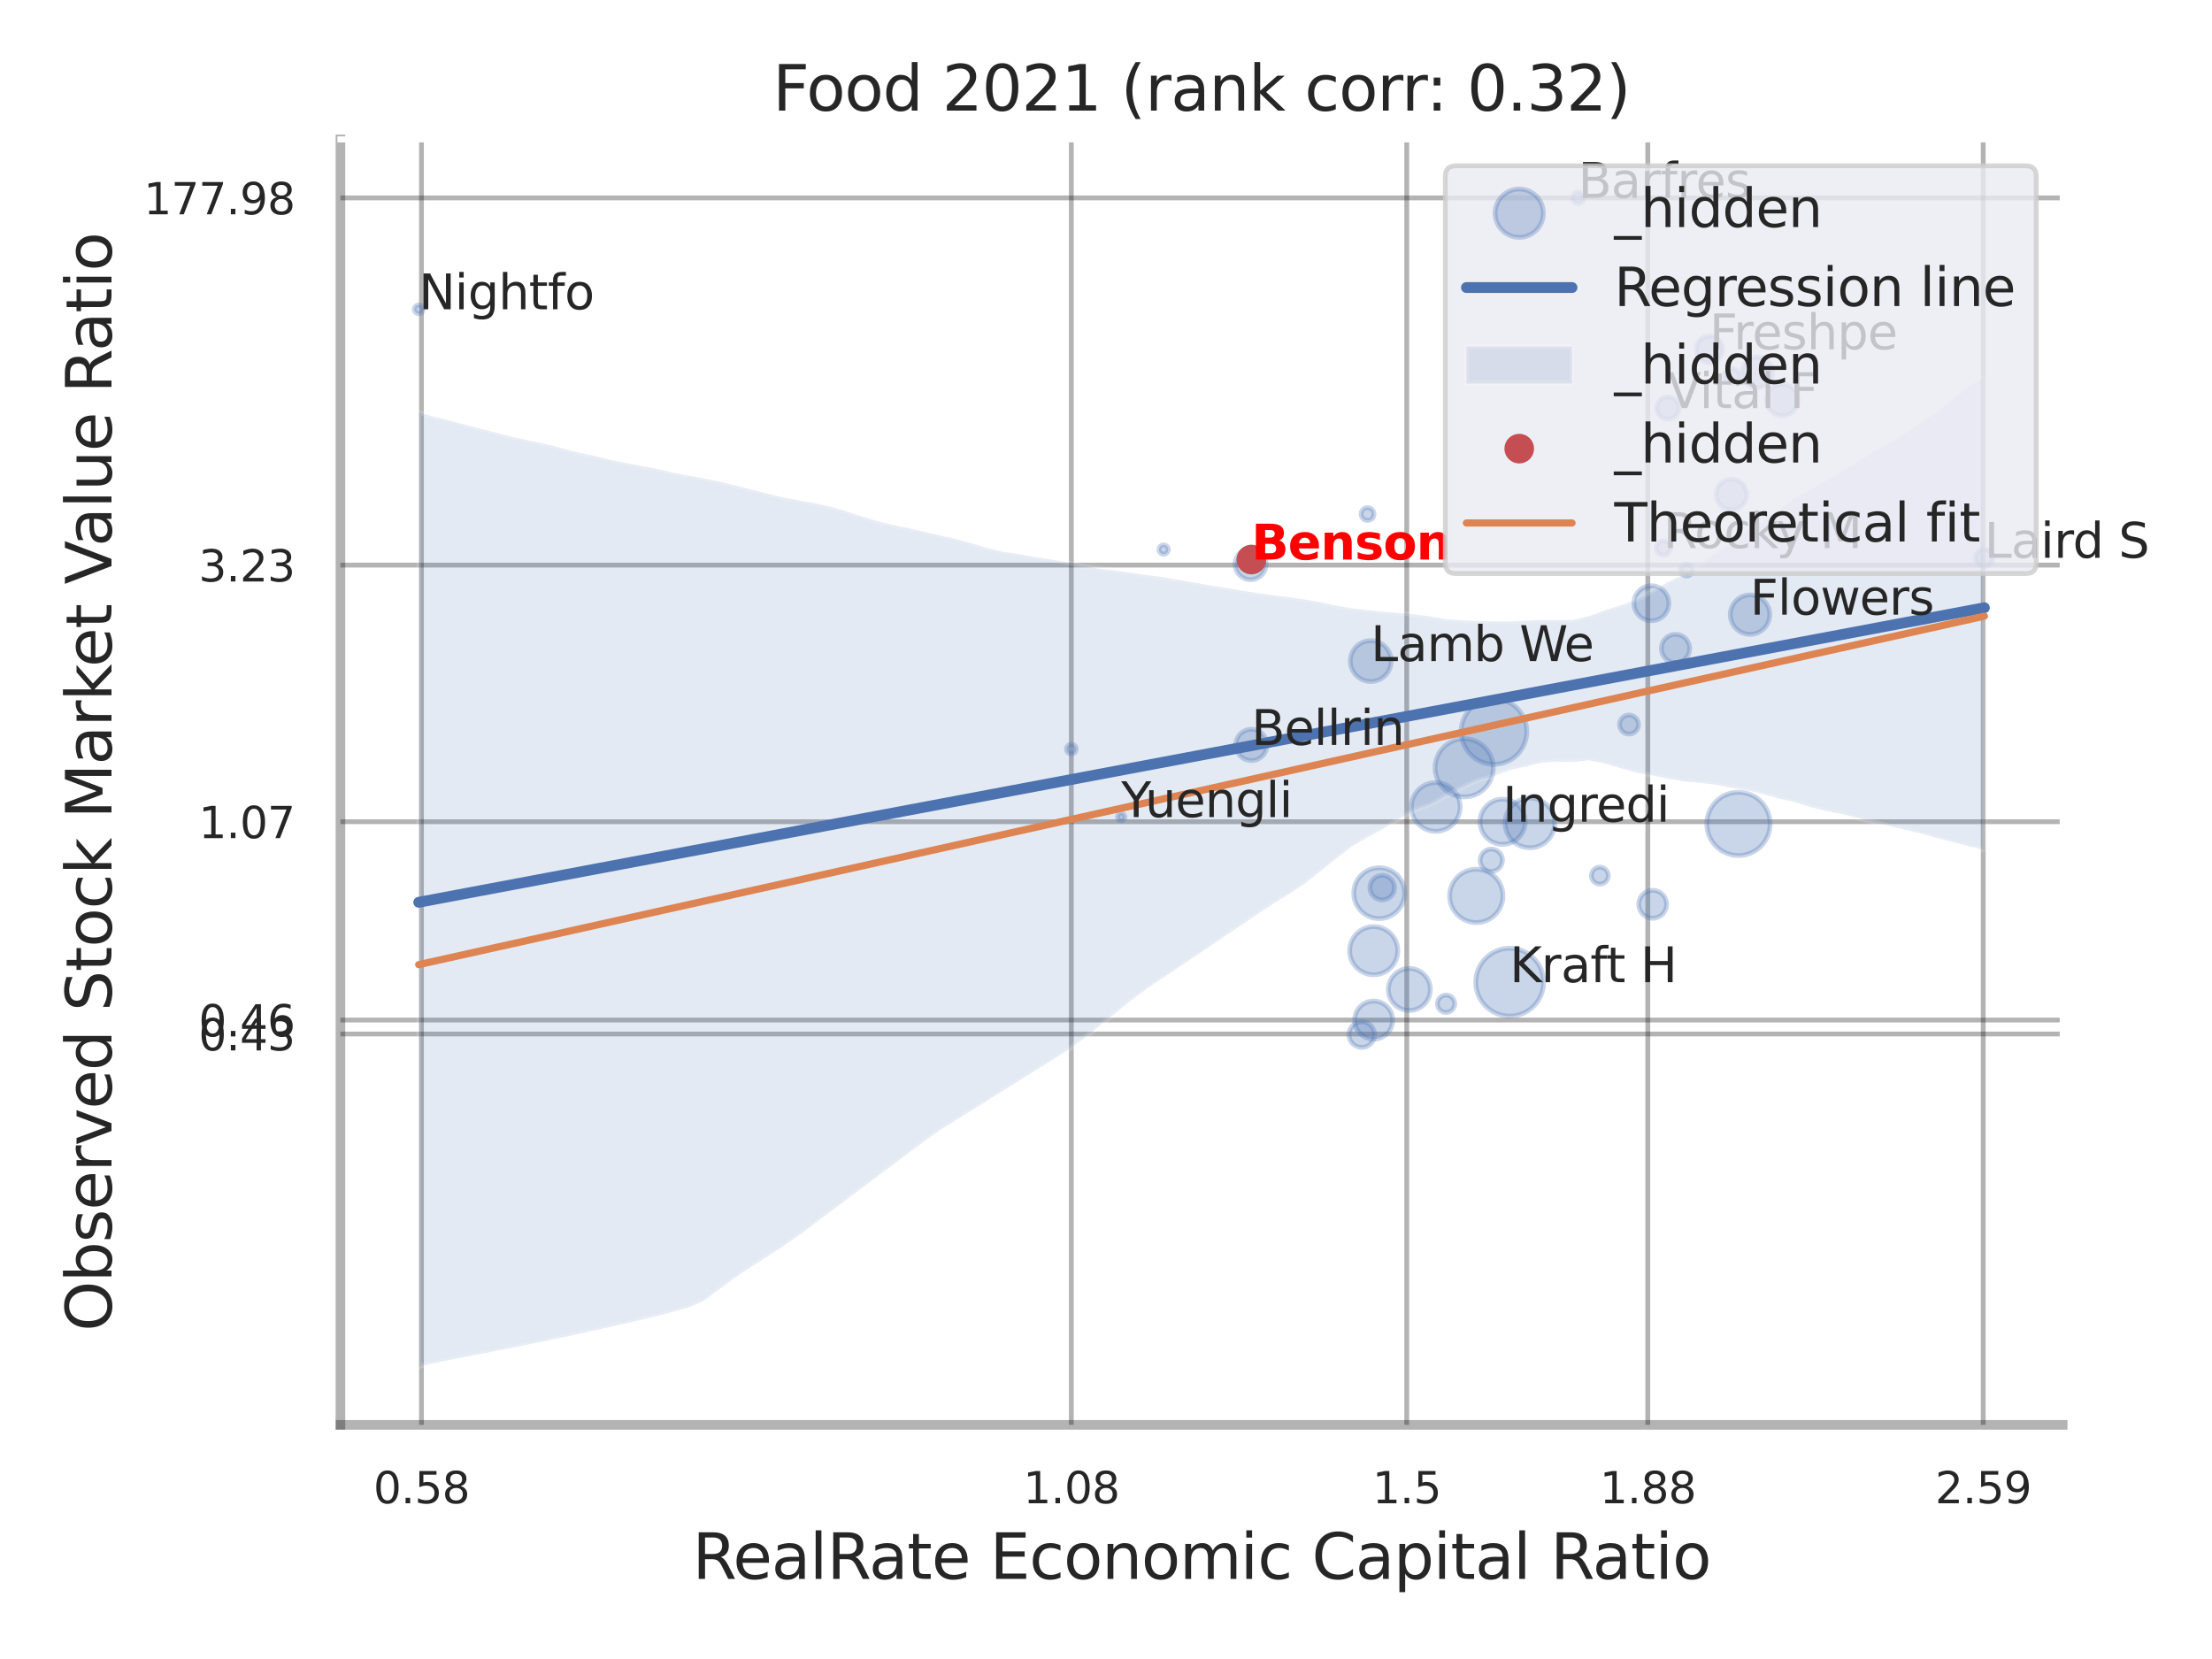 <?xml version="1.0" encoding="utf-8" standalone="no"?>
<!DOCTYPE svg PUBLIC "-//W3C//DTD SVG 1.1//EN"
  "http://www.w3.org/Graphics/SVG/1.1/DTD/svg11.dtd">
<svg xmlns:xlink="http://www.w3.org/1999/xlink" width="460.8pt" height="345.6pt" viewBox="0 0 460.8 345.6" xmlns="http://www.w3.org/2000/svg" version="1.1">
 <defs>
  <style type="text/css">*{stroke-linejoin: round; stroke-linecap: butt}</style>
 </defs>
 <g id="figure_1">
  <g id="patch_1">
   <path d="M 0 345.6 
L 460.8 345.6 
L 460.8 0 
L 0 0 
z
" style="fill: #ffffff"/>
  </g>
  <g id="axes_1">
   <g id="patch_2">
    <path d="M 70.92 296.82 
L 429.693 296.82 
L 429.693 29.04 
L 70.92 29.04 
z
" style="fill: #ffffff"/>
   </g>
   <g id="matplotlib.axis_1">
    <g id="xtick_1">
     <g id="line2d_1">
      <path d="M 87.8 296.82 
L 87.8 29.04 
" clip-path="url(#p3cf3f42be3)" style="fill: none; stroke: #000000; stroke-opacity: 0.3; stroke-linecap: round"/>
     </g>
     <g id="text_1">
      <!-- 0.58 -->
      <g style="fill: #262626" transform="translate(77.78 313.159) scale(0.09 -0.09)">
       <defs>
        <path id="DejaVuSans-30" d="M 2034 4250 
Q 1547 4250 1301 3770 
Q 1056 3291 1056 2328 
Q 1056 1369 1301 889 
Q 1547 409 2034 409 
Q 2525 409 2770 889 
Q 3016 1369 3016 2328 
Q 3016 3291 2770 3770 
Q 2525 4250 2034 4250 
z
M 2034 4750 
Q 2819 4750 3233 4129 
Q 3647 3509 3647 2328 
Q 3647 1150 3233 529 
Q 2819 -91 2034 -91 
Q 1250 -91 836 529 
Q 422 1150 422 2328 
Q 422 3509 836 4129 
Q 1250 4750 2034 4750 
z
" transform="scale(0.016)"/>
        <path id="DejaVuSans-2e" d="M 684 794 
L 1344 794 
L 1344 0 
L 684 0 
L 684 794 
z
" transform="scale(0.016)"/>
        <path id="DejaVuSans-35" d="M 691 4666 
L 3169 4666 
L 3169 4134 
L 1269 4134 
L 1269 2991 
Q 1406 3038 1543 3061 
Q 1681 3084 1819 3084 
Q 2600 3084 3056 2656 
Q 3513 2228 3513 1497 
Q 3513 744 3044 326 
Q 2575 -91 1722 -91 
Q 1428 -91 1123 -41 
Q 819 9 494 109 
L 494 744 
Q 775 591 1075 516 
Q 1375 441 1709 441 
Q 2250 441 2565 725 
Q 2881 1009 2881 1497 
Q 2881 1984 2565 2268 
Q 2250 2553 1709 2553 
Q 1456 2553 1204 2497 
Q 953 2441 691 2322 
L 691 4666 
z
" transform="scale(0.016)"/>
        <path id="DejaVuSans-38" d="M 2034 2216 
Q 1584 2216 1326 1975 
Q 1069 1734 1069 1313 
Q 1069 891 1326 650 
Q 1584 409 2034 409 
Q 2484 409 2743 651 
Q 3003 894 3003 1313 
Q 3003 1734 2745 1975 
Q 2488 2216 2034 2216 
z
M 1403 2484 
Q 997 2584 770 2862 
Q 544 3141 544 3541 
Q 544 4100 942 4425 
Q 1341 4750 2034 4750 
Q 2731 4750 3128 4425 
Q 3525 4100 3525 3541 
Q 3525 3141 3298 2862 
Q 3072 2584 2669 2484 
Q 3125 2378 3379 2068 
Q 3634 1759 3634 1313 
Q 3634 634 3220 271 
Q 2806 -91 2034 -91 
Q 1263 -91 848 271 
Q 434 634 434 1313 
Q 434 1759 690 2068 
Q 947 2378 1403 2484 
z
M 1172 3481 
Q 1172 3119 1398 2916 
Q 1625 2713 2034 2713 
Q 2441 2713 2670 2916 
Q 2900 3119 2900 3481 
Q 2900 3844 2670 4047 
Q 2441 4250 2034 4250 
Q 1625 4250 1398 4047 
Q 1172 3844 1172 3481 
z
" transform="scale(0.016)"/>
       </defs>
       <use xlink:href="#DejaVuSans-30"/>
       <use xlink:href="#DejaVuSans-2e" transform="translate(63.623 0)"/>
       <use xlink:href="#DejaVuSans-35" transform="translate(95.41 0)"/>
       <use xlink:href="#DejaVuSans-38" transform="translate(159.033 0)"/>
      </g>
     </g>
    </g>
    <g id="xtick_2">
     <g id="line2d_2">
      <path d="M 223.176 296.82 
L 223.176 29.04 
" clip-path="url(#p3cf3f42be3)" style="fill: none; stroke: #000000; stroke-opacity: 0.3; stroke-linecap: round"/>
     </g>
     <g id="text_2">
      <!-- 1.08 -->
      <g style="fill: #262626" transform="translate(213.157 313.159) scale(0.09 -0.09)">
       <defs>
        <path id="DejaVuSans-31" d="M 794 531 
L 1825 531 
L 1825 4091 
L 703 3866 
L 703 4441 
L 1819 4666 
L 2450 4666 
L 2450 531 
L 3481 531 
L 3481 0 
L 794 0 
L 794 531 
z
" transform="scale(0.016)"/>
       </defs>
       <use xlink:href="#DejaVuSans-31"/>
       <use xlink:href="#DejaVuSans-2e" transform="translate(63.623 0)"/>
       <use xlink:href="#DejaVuSans-30" transform="translate(95.41 0)"/>
       <use xlink:href="#DejaVuSans-38" transform="translate(159.033 0)"/>
      </g>
     </g>
    </g>
    <g id="xtick_3">
     <g id="line2d_3">
      <path d="M 293.048 296.82 
L 293.048 29.04 
" clip-path="url(#p3cf3f42be3)" style="fill: none; stroke: #000000; stroke-opacity: 0.3; stroke-linecap: round"/>
     </g>
     <g id="text_3">
      <!-- 1.5 -->
      <g style="fill: #262626" transform="translate(285.892 313.159) scale(0.09 -0.09)">
       <use xlink:href="#DejaVuSans-31"/>
       <use xlink:href="#DejaVuSans-2e" transform="translate(63.623 0)"/>
       <use xlink:href="#DejaVuSans-35" transform="translate(95.41 0)"/>
      </g>
     </g>
    </g>
    <g id="xtick_4">
     <g id="line2d_4">
      <path d="M 343.269 296.82 
L 343.269 29.04 
" clip-path="url(#p3cf3f42be3)" style="fill: none; stroke: #000000; stroke-opacity: 0.3; stroke-linecap: round"/>
     </g>
     <g id="text_4">
      <!-- 1.88 -->
      <g style="fill: #262626" transform="translate(333.249 313.159) scale(0.09 -0.09)">
       <use xlink:href="#DejaVuSans-31"/>
       <use xlink:href="#DejaVuSans-2e" transform="translate(63.623 0)"/>
       <use xlink:href="#DejaVuSans-38" transform="translate(95.41 0)"/>
       <use xlink:href="#DejaVuSans-38" transform="translate(159.033 0)"/>
      </g>
     </g>
    </g>
    <g id="xtick_5">
     <g id="line2d_5">
      <path d="M 413.14 296.82 
L 413.14 29.04 
" clip-path="url(#p3cf3f42be3)" style="fill: none; stroke: #000000; stroke-opacity: 0.3; stroke-linecap: round"/>
     </g>
     <g id="text_5">
      <!-- 2.59 -->
      <g style="fill: #262626" transform="translate(403.121 313.159) scale(0.09 -0.09)">
       <defs>
        <path id="DejaVuSans-32" d="M 1228 531 
L 3431 531 
L 3431 0 
L 469 0 
L 469 531 
Q 828 903 1448 1529 
Q 2069 2156 2228 2338 
Q 2531 2678 2651 2914 
Q 2772 3150 2772 3378 
Q 2772 3750 2511 3984 
Q 2250 4219 1831 4219 
Q 1534 4219 1204 4116 
Q 875 4013 500 3803 
L 500 4441 
Q 881 4594 1212 4672 
Q 1544 4750 1819 4750 
Q 2544 4750 2975 4387 
Q 3406 4025 3406 3419 
Q 3406 3131 3298 2873 
Q 3191 2616 2906 2266 
Q 2828 2175 2409 1742 
Q 1991 1309 1228 531 
z
" transform="scale(0.016)"/>
        <path id="DejaVuSans-39" d="M 703 97 
L 703 672 
Q 941 559 1184 500 
Q 1428 441 1663 441 
Q 2288 441 2617 861 
Q 2947 1281 2994 2138 
Q 2813 1869 2534 1725 
Q 2256 1581 1919 1581 
Q 1219 1581 811 2004 
Q 403 2428 403 3163 
Q 403 3881 828 4315 
Q 1253 4750 1959 4750 
Q 2769 4750 3195 4129 
Q 3622 3509 3622 2328 
Q 3622 1225 3098 567 
Q 2575 -91 1691 -91 
Q 1453 -91 1209 -44 
Q 966 3 703 97 
z
M 1959 2075 
Q 2384 2075 2632 2365 
Q 2881 2656 2881 3163 
Q 2881 3666 2632 3958 
Q 2384 4250 1959 4250 
Q 1534 4250 1286 3958 
Q 1038 3666 1038 3163 
Q 1038 2656 1286 2365 
Q 1534 2075 1959 2075 
z
" transform="scale(0.016)"/>
       </defs>
       <use xlink:href="#DejaVuSans-32"/>
       <use xlink:href="#DejaVuSans-2e" transform="translate(63.623 0)"/>
       <use xlink:href="#DejaVuSans-35" transform="translate(95.41 0)"/>
       <use xlink:href="#DejaVuSans-39" transform="translate(159.033 0)"/>
      </g>
     </g>
    </g>
    <g id="xtick_6"/>
    <g id="xtick_7"/>
    <g id="xtick_8"/>
    <g id="text_6">
     <!-- RealRate Economic Capital Ratio -->
     <g style="fill: #262626" transform="translate(144.253 328.908) scale(0.13 -0.13)">
      <defs>
       <path id="DejaVuSans-52" d="M 2841 2188 
Q 3044 2119 3236 1894 
Q 3428 1669 3622 1275 
L 4263 0 
L 3584 0 
L 2988 1197 
Q 2756 1666 2539 1819 
Q 2322 1972 1947 1972 
L 1259 1972 
L 1259 0 
L 628 0 
L 628 4666 
L 2053 4666 
Q 2853 4666 3247 4331 
Q 3641 3997 3641 3322 
Q 3641 2881 3436 2590 
Q 3231 2300 2841 2188 
z
M 1259 4147 
L 1259 2491 
L 2053 2491 
Q 2509 2491 2742 2702 
Q 2975 2913 2975 3322 
Q 2975 3731 2742 3939 
Q 2509 4147 2053 4147 
L 1259 4147 
z
" transform="scale(0.016)"/>
       <path id="DejaVuSans-65" d="M 3597 1894 
L 3597 1613 
L 953 1613 
Q 991 1019 1311 708 
Q 1631 397 2203 397 
Q 2534 397 2845 478 
Q 3156 559 3463 722 
L 3463 178 
Q 3153 47 2828 -22 
Q 2503 -91 2169 -91 
Q 1331 -91 842 396 
Q 353 884 353 1716 
Q 353 2575 817 3079 
Q 1281 3584 2069 3584 
Q 2775 3584 3186 3129 
Q 3597 2675 3597 1894 
z
M 3022 2063 
Q 3016 2534 2758 2815 
Q 2500 3097 2075 3097 
Q 1594 3097 1305 2825 
Q 1016 2553 972 2059 
L 3022 2063 
z
" transform="scale(0.016)"/>
       <path id="DejaVuSans-61" d="M 2194 1759 
Q 1497 1759 1228 1600 
Q 959 1441 959 1056 
Q 959 750 1161 570 
Q 1363 391 1709 391 
Q 2188 391 2477 730 
Q 2766 1069 2766 1631 
L 2766 1759 
L 2194 1759 
z
M 3341 1997 
L 3341 0 
L 2766 0 
L 2766 531 
Q 2569 213 2275 61 
Q 1981 -91 1556 -91 
Q 1019 -91 701 211 
Q 384 513 384 1019 
Q 384 1609 779 1909 
Q 1175 2209 1959 2209 
L 2766 2209 
L 2766 2266 
Q 2766 2663 2505 2880 
Q 2244 3097 1772 3097 
Q 1472 3097 1187 3025 
Q 903 2953 641 2809 
L 641 3341 
Q 956 3463 1253 3523 
Q 1550 3584 1831 3584 
Q 2591 3584 2966 3190 
Q 3341 2797 3341 1997 
z
" transform="scale(0.016)"/>
       <path id="DejaVuSans-6c" d="M 603 4863 
L 1178 4863 
L 1178 0 
L 603 0 
L 603 4863 
z
" transform="scale(0.016)"/>
       <path id="DejaVuSans-74" d="M 1172 4494 
L 1172 3500 
L 2356 3500 
L 2356 3053 
L 1172 3053 
L 1172 1153 
Q 1172 725 1289 603 
Q 1406 481 1766 481 
L 2356 481 
L 2356 0 
L 1766 0 
Q 1100 0 847 248 
Q 594 497 594 1153 
L 594 3053 
L 172 3053 
L 172 3500 
L 594 3500 
L 594 4494 
L 1172 4494 
z
" transform="scale(0.016)"/>
       <path id="DejaVuSans-20" transform="scale(0.016)"/>
       <path id="DejaVuSans-45" d="M 628 4666 
L 3578 4666 
L 3578 4134 
L 1259 4134 
L 1259 2753 
L 3481 2753 
L 3481 2222 
L 1259 2222 
L 1259 531 
L 3634 531 
L 3634 0 
L 628 0 
L 628 4666 
z
" transform="scale(0.016)"/>
       <path id="DejaVuSans-63" d="M 3122 3366 
L 3122 2828 
Q 2878 2963 2633 3030 
Q 2388 3097 2138 3097 
Q 1578 3097 1268 2742 
Q 959 2388 959 1747 
Q 959 1106 1268 751 
Q 1578 397 2138 397 
Q 2388 397 2633 464 
Q 2878 531 3122 666 
L 3122 134 
Q 2881 22 2623 -34 
Q 2366 -91 2075 -91 
Q 1284 -91 818 406 
Q 353 903 353 1747 
Q 353 2603 823 3093 
Q 1294 3584 2113 3584 
Q 2378 3584 2631 3529 
Q 2884 3475 3122 3366 
z
" transform="scale(0.016)"/>
       <path id="DejaVuSans-6f" d="M 1959 3097 
Q 1497 3097 1228 2736 
Q 959 2375 959 1747 
Q 959 1119 1226 758 
Q 1494 397 1959 397 
Q 2419 397 2687 759 
Q 2956 1122 2956 1747 
Q 2956 2369 2687 2733 
Q 2419 3097 1959 3097 
z
M 1959 3584 
Q 2709 3584 3137 3096 
Q 3566 2609 3566 1747 
Q 3566 888 3137 398 
Q 2709 -91 1959 -91 
Q 1206 -91 779 398 
Q 353 888 353 1747 
Q 353 2609 779 3096 
Q 1206 3584 1959 3584 
z
" transform="scale(0.016)"/>
       <path id="DejaVuSans-6e" d="M 3513 2113 
L 3513 0 
L 2938 0 
L 2938 2094 
Q 2938 2591 2744 2837 
Q 2550 3084 2163 3084 
Q 1697 3084 1428 2787 
Q 1159 2491 1159 1978 
L 1159 0 
L 581 0 
L 581 3500 
L 1159 3500 
L 1159 2956 
Q 1366 3272 1645 3428 
Q 1925 3584 2291 3584 
Q 2894 3584 3203 3211 
Q 3513 2838 3513 2113 
z
" transform="scale(0.016)"/>
       <path id="DejaVuSans-6d" d="M 3328 2828 
Q 3544 3216 3844 3400 
Q 4144 3584 4550 3584 
Q 5097 3584 5394 3201 
Q 5691 2819 5691 2113 
L 5691 0 
L 5113 0 
L 5113 2094 
Q 5113 2597 4934 2840 
Q 4756 3084 4391 3084 
Q 3944 3084 3684 2787 
Q 3425 2491 3425 1978 
L 3425 0 
L 2847 0 
L 2847 2094 
Q 2847 2600 2669 2842 
Q 2491 3084 2119 3084 
Q 1678 3084 1418 2786 
Q 1159 2488 1159 1978 
L 1159 0 
L 581 0 
L 581 3500 
L 1159 3500 
L 1159 2956 
Q 1356 3278 1631 3431 
Q 1906 3584 2284 3584 
Q 2666 3584 2933 3390 
Q 3200 3197 3328 2828 
z
" transform="scale(0.016)"/>
       <path id="DejaVuSans-69" d="M 603 3500 
L 1178 3500 
L 1178 0 
L 603 0 
L 603 3500 
z
M 603 4863 
L 1178 4863 
L 1178 4134 
L 603 4134 
L 603 4863 
z
" transform="scale(0.016)"/>
       <path id="DejaVuSans-43" d="M 4122 4306 
L 4122 3641 
Q 3803 3938 3442 4084 
Q 3081 4231 2675 4231 
Q 1875 4231 1450 3742 
Q 1025 3253 1025 2328 
Q 1025 1406 1450 917 
Q 1875 428 2675 428 
Q 3081 428 3442 575 
Q 3803 722 4122 1019 
L 4122 359 
Q 3791 134 3420 21 
Q 3050 -91 2638 -91 
Q 1578 -91 968 557 
Q 359 1206 359 2328 
Q 359 3453 968 4101 
Q 1578 4750 2638 4750 
Q 3056 4750 3426 4639 
Q 3797 4528 4122 4306 
z
" transform="scale(0.016)"/>
       <path id="DejaVuSans-70" d="M 1159 525 
L 1159 -1331 
L 581 -1331 
L 581 3500 
L 1159 3500 
L 1159 2969 
Q 1341 3281 1617 3432 
Q 1894 3584 2278 3584 
Q 2916 3584 3314 3078 
Q 3713 2572 3713 1747 
Q 3713 922 3314 415 
Q 2916 -91 2278 -91 
Q 1894 -91 1617 61 
Q 1341 213 1159 525 
z
M 3116 1747 
Q 3116 2381 2855 2742 
Q 2594 3103 2138 3103 
Q 1681 3103 1420 2742 
Q 1159 2381 1159 1747 
Q 1159 1113 1420 752 
Q 1681 391 2138 391 
Q 2594 391 2855 752 
Q 3116 1113 3116 1747 
z
" transform="scale(0.016)"/>
      </defs>
      <use xlink:href="#DejaVuSans-52"/>
      <use xlink:href="#DejaVuSans-65" transform="translate(64.982 0)"/>
      <use xlink:href="#DejaVuSans-61" transform="translate(126.506 0)"/>
      <use xlink:href="#DejaVuSans-6c" transform="translate(187.785 0)"/>
      <use xlink:href="#DejaVuSans-52" transform="translate(215.568 0)"/>
      <use xlink:href="#DejaVuSans-61" transform="translate(282.801 0)"/>
      <use xlink:href="#DejaVuSans-74" transform="translate(344.08 0)"/>
      <use xlink:href="#DejaVuSans-65" transform="translate(383.289 0)"/>
      <use xlink:href="#DejaVuSans-20" transform="translate(444.812 0)"/>
      <use xlink:href="#DejaVuSans-45" transform="translate(476.6 0)"/>
      <use xlink:href="#DejaVuSans-63" transform="translate(539.783 0)"/>
      <use xlink:href="#DejaVuSans-6f" transform="translate(594.764 0)"/>
      <use xlink:href="#DejaVuSans-6e" transform="translate(655.945 0)"/>
      <use xlink:href="#DejaVuSans-6f" transform="translate(719.324 0)"/>
      <use xlink:href="#DejaVuSans-6d" transform="translate(780.506 0)"/>
      <use xlink:href="#DejaVuSans-69" transform="translate(877.918 0)"/>
      <use xlink:href="#DejaVuSans-63" transform="translate(905.701 0)"/>
      <use xlink:href="#DejaVuSans-20" transform="translate(960.682 0)"/>
      <use xlink:href="#DejaVuSans-43" transform="translate(992.469 0)"/>
      <use xlink:href="#DejaVuSans-61" transform="translate(1062.293 0)"/>
      <use xlink:href="#DejaVuSans-70" transform="translate(1123.572 0)"/>
      <use xlink:href="#DejaVuSans-69" transform="translate(1187.049 0)"/>
      <use xlink:href="#DejaVuSans-74" transform="translate(1214.832 0)"/>
      <use xlink:href="#DejaVuSans-61" transform="translate(1254.041 0)"/>
      <use xlink:href="#DejaVuSans-6c" transform="translate(1315.32 0)"/>
      <use xlink:href="#DejaVuSans-20" transform="translate(1343.104 0)"/>
      <use xlink:href="#DejaVuSans-52" transform="translate(1374.891 0)"/>
      <use xlink:href="#DejaVuSans-61" transform="translate(1442.123 0)"/>
      <use xlink:href="#DejaVuSans-74" transform="translate(1503.402 0)"/>
      <use xlink:href="#DejaVuSans-69" transform="translate(1542.611 0)"/>
      <use xlink:href="#DejaVuSans-6f" transform="translate(1570.395 0)"/>
     </g>
    </g>
   </g>
   <g id="matplotlib.axis_2">
    <g id="ytick_1">
     <g id="line2d_6">
      <path d="M 70.92 215.403 
L 429.693 215.403 
" clip-path="url(#p3cf3f42be3)" style="fill: none; stroke: #000000; stroke-opacity: 0.3; stroke-linecap: round"/>
     </g>
     <g id="text_7">
      <!-- 0.43 -->
      <g style="fill: #262626" transform="translate(41.381 218.822) scale(0.09 -0.09)">
       <defs>
        <path id="DejaVuSans-34" d="M 2419 4116 
L 825 1625 
L 2419 1625 
L 2419 4116 
z
M 2253 4666 
L 3047 4666 
L 3047 1625 
L 3713 1625 
L 3713 1100 
L 3047 1100 
L 3047 0 
L 2419 0 
L 2419 1100 
L 313 1100 
L 313 1709 
L 2253 4666 
z
" transform="scale(0.016)"/>
        <path id="DejaVuSans-33" d="M 2597 2516 
Q 3050 2419 3304 2112 
Q 3559 1806 3559 1356 
Q 3559 666 3084 287 
Q 2609 -91 1734 -91 
Q 1441 -91 1130 -33 
Q 819 25 488 141 
L 488 750 
Q 750 597 1062 519 
Q 1375 441 1716 441 
Q 2309 441 2620 675 
Q 2931 909 2931 1356 
Q 2931 1769 2642 2001 
Q 2353 2234 1838 2234 
L 1294 2234 
L 1294 2753 
L 1863 2753 
Q 2328 2753 2575 2939 
Q 2822 3125 2822 3475 
Q 2822 3834 2567 4026 
Q 2313 4219 1838 4219 
Q 1578 4219 1281 4162 
Q 984 4106 628 3988 
L 628 4550 
Q 988 4650 1302 4700 
Q 1616 4750 1894 4750 
Q 2613 4750 3031 4423 
Q 3450 4097 3450 3541 
Q 3450 3153 3228 2886 
Q 3006 2619 2597 2516 
z
" transform="scale(0.016)"/>
       </defs>
       <use xlink:href="#DejaVuSans-30"/>
       <use xlink:href="#DejaVuSans-2e" transform="translate(63.623 0)"/>
       <use xlink:href="#DejaVuSans-34" transform="translate(95.41 0)"/>
       <use xlink:href="#DejaVuSans-33" transform="translate(159.033 0)"/>
      </g>
     </g>
    </g>
    <g id="ytick_2">
     <g id="line2d_7">
      <path d="M 70.92 212.487 
L 429.693 212.487 
" clip-path="url(#p3cf3f42be3)" style="fill: none; stroke: #000000; stroke-opacity: 0.3; stroke-linecap: round"/>
     </g>
     <g id="text_8">
      <!-- 0.46 -->
      <g style="fill: #262626" transform="translate(41.381 215.906) scale(0.09 -0.09)">
       <defs>
        <path id="DejaVuSans-36" d="M 2113 2584 
Q 1688 2584 1439 2293 
Q 1191 2003 1191 1497 
Q 1191 994 1439 701 
Q 1688 409 2113 409 
Q 2538 409 2786 701 
Q 3034 994 3034 1497 
Q 3034 2003 2786 2293 
Q 2538 2584 2113 2584 
z
M 3366 4563 
L 3366 3988 
Q 3128 4100 2886 4159 
Q 2644 4219 2406 4219 
Q 1781 4219 1451 3797 
Q 1122 3375 1075 2522 
Q 1259 2794 1537 2939 
Q 1816 3084 2150 3084 
Q 2853 3084 3261 2657 
Q 3669 2231 3669 1497 
Q 3669 778 3244 343 
Q 2819 -91 2113 -91 
Q 1303 -91 875 529 
Q 447 1150 447 2328 
Q 447 3434 972 4092 
Q 1497 4750 2381 4750 
Q 2619 4750 2861 4703 
Q 3103 4656 3366 4563 
z
" transform="scale(0.016)"/>
       </defs>
       <use xlink:href="#DejaVuSans-30"/>
       <use xlink:href="#DejaVuSans-2e" transform="translate(63.623 0)"/>
       <use xlink:href="#DejaVuSans-34" transform="translate(95.41 0)"/>
       <use xlink:href="#DejaVuSans-36" transform="translate(159.033 0)"/>
      </g>
     </g>
    </g>
    <g id="ytick_3">
     <g id="line2d_8">
      <path d="M 70.92 171.177 
L 429.693 171.177 
" clip-path="url(#p3cf3f42be3)" style="fill: none; stroke: #000000; stroke-opacity: 0.3; stroke-linecap: round"/>
     </g>
     <g id="text_9">
      <!-- 1.07 -->
      <g style="fill: #262626" transform="translate(41.381 174.596) scale(0.09 -0.09)">
       <defs>
        <path id="DejaVuSans-37" d="M 525 4666 
L 3525 4666 
L 3525 4397 
L 1831 0 
L 1172 0 
L 2766 4134 
L 525 4134 
L 525 4666 
z
" transform="scale(0.016)"/>
       </defs>
       <use xlink:href="#DejaVuSans-31"/>
       <use xlink:href="#DejaVuSans-2e" transform="translate(63.623 0)"/>
       <use xlink:href="#DejaVuSans-30" transform="translate(95.41 0)"/>
       <use xlink:href="#DejaVuSans-37" transform="translate(159.033 0)"/>
      </g>
     </g>
    </g>
    <g id="ytick_4">
     <g id="line2d_9">
      <path d="M 70.92 117.717 
L 429.693 117.717 
" clip-path="url(#p3cf3f42be3)" style="fill: none; stroke: #000000; stroke-opacity: 0.3; stroke-linecap: round"/>
     </g>
     <g id="text_10">
      <!-- 3.23 -->
      <g style="fill: #262626" transform="translate(41.381 121.136) scale(0.09 -0.09)">
       <use xlink:href="#DejaVuSans-33"/>
       <use xlink:href="#DejaVuSans-2e" transform="translate(63.623 0)"/>
       <use xlink:href="#DejaVuSans-32" transform="translate(95.41 0)"/>
       <use xlink:href="#DejaVuSans-33" transform="translate(159.033 0)"/>
      </g>
     </g>
    </g>
    <g id="ytick_5">
     <g id="line2d_10">
      <path d="M 70.92 41.224 
L 429.693 41.224 
" clip-path="url(#p3cf3f42be3)" style="fill: none; stroke: #000000; stroke-opacity: 0.3; stroke-linecap: round"/>
     </g>
     <g id="text_11">
      <!-- 177.98 -->
      <g style="fill: #262626" transform="translate(29.928 44.643) scale(0.09 -0.09)">
       <use xlink:href="#DejaVuSans-31"/>
       <use xlink:href="#DejaVuSans-37" transform="translate(63.623 0)"/>
       <use xlink:href="#DejaVuSans-37" transform="translate(127.246 0)"/>
       <use xlink:href="#DejaVuSans-2e" transform="translate(190.869 0)"/>
       <use xlink:href="#DejaVuSans-39" transform="translate(222.656 0)"/>
       <use xlink:href="#DejaVuSans-38" transform="translate(286.279 0)"/>
      </g>
     </g>
    </g>
    <g id="ytick_6"/>
    <g id="ytick_7"/>
    <g id="ytick_8"/>
    <g id="text_12">
     <!-- Observed Stock Market Value Ratio -->
     <g style="fill: #262626" transform="translate(23.225 277.332) rotate(-90) scale(0.13 -0.13)">
      <defs>
       <path id="DejaVuSans-4f" d="M 2522 4238 
Q 1834 4238 1429 3725 
Q 1025 3213 1025 2328 
Q 1025 1447 1429 934 
Q 1834 422 2522 422 
Q 3209 422 3611 934 
Q 4013 1447 4013 2328 
Q 4013 3213 3611 3725 
Q 3209 4238 2522 4238 
z
M 2522 4750 
Q 3503 4750 4090 4092 
Q 4678 3434 4678 2328 
Q 4678 1225 4090 567 
Q 3503 -91 2522 -91 
Q 1538 -91 948 565 
Q 359 1222 359 2328 
Q 359 3434 948 4092 
Q 1538 4750 2522 4750 
z
" transform="scale(0.016)"/>
       <path id="DejaVuSans-62" d="M 3116 1747 
Q 3116 2381 2855 2742 
Q 2594 3103 2138 3103 
Q 1681 3103 1420 2742 
Q 1159 2381 1159 1747 
Q 1159 1113 1420 752 
Q 1681 391 2138 391 
Q 2594 391 2855 752 
Q 3116 1113 3116 1747 
z
M 1159 2969 
Q 1341 3281 1617 3432 
Q 1894 3584 2278 3584 
Q 2916 3584 3314 3078 
Q 3713 2572 3713 1747 
Q 3713 922 3314 415 
Q 2916 -91 2278 -91 
Q 1894 -91 1617 61 
Q 1341 213 1159 525 
L 1159 0 
L 581 0 
L 581 4863 
L 1159 4863 
L 1159 2969 
z
" transform="scale(0.016)"/>
       <path id="DejaVuSans-73" d="M 2834 3397 
L 2834 2853 
Q 2591 2978 2328 3040 
Q 2066 3103 1784 3103 
Q 1356 3103 1142 2972 
Q 928 2841 928 2578 
Q 928 2378 1081 2264 
Q 1234 2150 1697 2047 
L 1894 2003 
Q 2506 1872 2764 1633 
Q 3022 1394 3022 966 
Q 3022 478 2636 193 
Q 2250 -91 1575 -91 
Q 1294 -91 989 -36 
Q 684 19 347 128 
L 347 722 
Q 666 556 975 473 
Q 1284 391 1588 391 
Q 1994 391 2212 530 
Q 2431 669 2431 922 
Q 2431 1156 2273 1281 
Q 2116 1406 1581 1522 
L 1381 1569 
Q 847 1681 609 1914 
Q 372 2147 372 2553 
Q 372 3047 722 3315 
Q 1072 3584 1716 3584 
Q 2034 3584 2315 3537 
Q 2597 3491 2834 3397 
z
" transform="scale(0.016)"/>
       <path id="DejaVuSans-72" d="M 2631 2963 
Q 2534 3019 2420 3045 
Q 2306 3072 2169 3072 
Q 1681 3072 1420 2755 
Q 1159 2438 1159 1844 
L 1159 0 
L 581 0 
L 581 3500 
L 1159 3500 
L 1159 2956 
Q 1341 3275 1631 3429 
Q 1922 3584 2338 3584 
Q 2397 3584 2469 3576 
Q 2541 3569 2628 3553 
L 2631 2963 
z
" transform="scale(0.016)"/>
       <path id="DejaVuSans-76" d="M 191 3500 
L 800 3500 
L 1894 563 
L 2988 3500 
L 3597 3500 
L 2284 0 
L 1503 0 
L 191 3500 
z
" transform="scale(0.016)"/>
       <path id="DejaVuSans-64" d="M 2906 2969 
L 2906 4863 
L 3481 4863 
L 3481 0 
L 2906 0 
L 2906 525 
Q 2725 213 2448 61 
Q 2172 -91 1784 -91 
Q 1150 -91 751 415 
Q 353 922 353 1747 
Q 353 2572 751 3078 
Q 1150 3584 1784 3584 
Q 2172 3584 2448 3432 
Q 2725 3281 2906 2969 
z
M 947 1747 
Q 947 1113 1208 752 
Q 1469 391 1925 391 
Q 2381 391 2643 752 
Q 2906 1113 2906 1747 
Q 2906 2381 2643 2742 
Q 2381 3103 1925 3103 
Q 1469 3103 1208 2742 
Q 947 2381 947 1747 
z
" transform="scale(0.016)"/>
       <path id="DejaVuSans-53" d="M 3425 4513 
L 3425 3897 
Q 3066 4069 2747 4153 
Q 2428 4238 2131 4238 
Q 1616 4238 1336 4038 
Q 1056 3838 1056 3469 
Q 1056 3159 1242 3001 
Q 1428 2844 1947 2747 
L 2328 2669 
Q 3034 2534 3370 2195 
Q 3706 1856 3706 1288 
Q 3706 609 3251 259 
Q 2797 -91 1919 -91 
Q 1588 -91 1214 -16 
Q 841 59 441 206 
L 441 856 
Q 825 641 1194 531 
Q 1563 422 1919 422 
Q 2459 422 2753 634 
Q 3047 847 3047 1241 
Q 3047 1584 2836 1778 
Q 2625 1972 2144 2069 
L 1759 2144 
Q 1053 2284 737 2584 
Q 422 2884 422 3419 
Q 422 4038 858 4394 
Q 1294 4750 2059 4750 
Q 2388 4750 2728 4690 
Q 3069 4631 3425 4513 
z
" transform="scale(0.016)"/>
       <path id="DejaVuSans-6b" d="M 581 4863 
L 1159 4863 
L 1159 1991 
L 2875 3500 
L 3609 3500 
L 1753 1863 
L 3688 0 
L 2938 0 
L 1159 1709 
L 1159 0 
L 581 0 
L 581 4863 
z
" transform="scale(0.016)"/>
       <path id="DejaVuSans-4d" d="M 628 4666 
L 1569 4666 
L 2759 1491 
L 3956 4666 
L 4897 4666 
L 4897 0 
L 4281 0 
L 4281 4097 
L 3078 897 
L 2444 897 
L 1241 4097 
L 1241 0 
L 628 0 
L 628 4666 
z
" transform="scale(0.016)"/>
       <path id="DejaVuSans-56" d="M 1831 0 
L 50 4666 
L 709 4666 
L 2188 738 
L 3669 4666 
L 4325 4666 
L 2547 0 
L 1831 0 
z
" transform="scale(0.016)"/>
       <path id="DejaVuSans-75" d="M 544 1381 
L 544 3500 
L 1119 3500 
L 1119 1403 
Q 1119 906 1312 657 
Q 1506 409 1894 409 
Q 2359 409 2629 706 
Q 2900 1003 2900 1516 
L 2900 3500 
L 3475 3500 
L 3475 0 
L 2900 0 
L 2900 538 
Q 2691 219 2414 64 
Q 2138 -91 1772 -91 
Q 1169 -91 856 284 
Q 544 659 544 1381 
z
M 1991 3584 
L 1991 3584 
z
" transform="scale(0.016)"/>
      </defs>
      <use xlink:href="#DejaVuSans-4f"/>
      <use xlink:href="#DejaVuSans-62" transform="translate(78.711 0)"/>
      <use xlink:href="#DejaVuSans-73" transform="translate(142.188 0)"/>
      <use xlink:href="#DejaVuSans-65" transform="translate(194.287 0)"/>
      <use xlink:href="#DejaVuSans-72" transform="translate(255.811 0)"/>
      <use xlink:href="#DejaVuSans-76" transform="translate(296.924 0)"/>
      <use xlink:href="#DejaVuSans-65" transform="translate(356.104 0)"/>
      <use xlink:href="#DejaVuSans-64" transform="translate(417.627 0)"/>
      <use xlink:href="#DejaVuSans-20" transform="translate(481.104 0)"/>
      <use xlink:href="#DejaVuSans-53" transform="translate(512.891 0)"/>
      <use xlink:href="#DejaVuSans-74" transform="translate(576.367 0)"/>
      <use xlink:href="#DejaVuSans-6f" transform="translate(615.576 0)"/>
      <use xlink:href="#DejaVuSans-63" transform="translate(676.758 0)"/>
      <use xlink:href="#DejaVuSans-6b" transform="translate(731.738 0)"/>
      <use xlink:href="#DejaVuSans-20" transform="translate(789.648 0)"/>
      <use xlink:href="#DejaVuSans-4d" transform="translate(821.436 0)"/>
      <use xlink:href="#DejaVuSans-61" transform="translate(907.715 0)"/>
      <use xlink:href="#DejaVuSans-72" transform="translate(968.994 0)"/>
      <use xlink:href="#DejaVuSans-6b" transform="translate(1010.107 0)"/>
      <use xlink:href="#DejaVuSans-65" transform="translate(1064.393 0)"/>
      <use xlink:href="#DejaVuSans-74" transform="translate(1125.916 0)"/>
      <use xlink:href="#DejaVuSans-20" transform="translate(1165.125 0)"/>
      <use xlink:href="#DejaVuSans-56" transform="translate(1196.912 0)"/>
      <use xlink:href="#DejaVuSans-61" transform="translate(1257.57 0)"/>
      <use xlink:href="#DejaVuSans-6c" transform="translate(1318.85 0)"/>
      <use xlink:href="#DejaVuSans-75" transform="translate(1346.633 0)"/>
      <use xlink:href="#DejaVuSans-65" transform="translate(1410.012 0)"/>
      <use xlink:href="#DejaVuSans-20" transform="translate(1471.535 0)"/>
      <use xlink:href="#DejaVuSans-52" transform="translate(1503.322 0)"/>
      <use xlink:href="#DejaVuSans-61" transform="translate(1570.555 0)"/>
      <use xlink:href="#DejaVuSans-74" transform="translate(1631.834 0)"/>
      <use xlink:href="#DejaVuSans-69" transform="translate(1671.043 0)"/>
      <use xlink:href="#DejaVuSans-6f" transform="translate(1698.826 0)"/>
     </g>
    </g>
   </g>
   <g id="PathCollection_1">
    <path d="M 310.667 181.537 
C 311.285 181.537 311.878 181.291 312.315 180.854 
C 312.753 180.417 312.998 179.824 312.998 179.205 
C 312.998 178.587 312.753 177.994 312.315 177.557 
C 311.878 177.119 311.285 176.874 310.667 176.874 
C 310.048 176.874 309.455 177.119 309.018 177.557 
C 308.581 177.994 308.335 178.587 308.335 179.205 
C 308.335 179.824 308.581 180.417 309.018 180.854 
C 309.455 181.291 310.048 181.537 310.667 181.537 
z
" clip-path="url(#p3cf3f42be3)" style="fill: #4c72b0; fill-opacity: 0.3; stroke: #4c72b0; stroke-opacity: 0.3"/>
    <path d="M 299.092 173.184 
C 300.44 173.184 301.733 172.648 302.686 171.695 
C 303.639 170.742 304.175 169.449 304.175 168.102 
C 304.175 166.754 303.639 165.461 302.686 164.508 
C 301.733 163.555 300.44 163.019 299.092 163.019 
C 297.744 163.019 296.451 163.555 295.498 164.508 
C 294.545 165.461 294.01 166.754 294.01 168.102 
C 294.01 169.449 294.545 170.742 295.498 171.695 
C 296.451 172.648 297.744 173.184 299.092 173.184 
z
" clip-path="url(#p3cf3f42be3)" style="fill: #4c72b0; fill-opacity: 0.3; stroke: #4c72b0; stroke-opacity: 0.3"/>
    <path d="M 307.538 192.191 
C 309.013 192.191 310.428 191.605 311.471 190.562 
C 312.514 189.519 313.1 188.104 313.1 186.629 
C 313.1 185.154 312.514 183.739 311.471 182.696 
C 310.428 181.653 309.013 181.067 307.538 181.067 
C 306.063 181.067 304.648 181.653 303.605 182.696 
C 302.562 183.739 301.976 185.154 301.976 186.629 
C 301.976 188.104 302.562 189.519 303.605 190.562 
C 304.648 191.605 306.063 192.191 307.538 192.191 
z
" clip-path="url(#p3cf3f42be3)" style="fill: #4c72b0; fill-opacity: 0.3; stroke: #4c72b0; stroke-opacity: 0.3"/>
    <path d="M 283.681 218.199 
C 284.39 218.199 285.07 217.917 285.571 217.416 
C 286.072 216.915 286.354 216.235 286.354 215.526 
C 286.354 214.817 286.072 214.138 285.571 213.636 
C 285.07 213.135 284.39 212.853 283.681 212.853 
C 282.972 212.853 282.292 213.135 281.791 213.636 
C 281.29 214.138 281.008 214.817 281.008 215.526 
C 281.008 216.235 281.29 216.915 281.791 217.416 
C 282.292 217.917 282.972 218.199 283.681 218.199 
z
" clip-path="url(#p3cf3f42be3)" style="fill: #4c72b0; fill-opacity: 0.3; stroke: #4c72b0; stroke-opacity: 0.3"/>
    <path d="M 305.018 166.013 
C 306.627 166.013 308.17 165.374 309.307 164.236 
C 310.444 163.099 311.084 161.556 311.084 159.947 
C 311.084 158.339 310.444 156.796 309.307 155.659 
C 308.17 154.521 306.627 153.882 305.018 153.882 
C 303.41 153.882 301.867 154.521 300.729 155.659 
C 299.592 156.796 298.953 158.339 298.953 159.947 
C 298.953 161.556 299.592 163.099 300.729 164.236 
C 301.867 165.374 303.41 166.013 305.018 166.013 
z
" clip-path="url(#p3cf3f42be3)" style="fill: #4c72b0; fill-opacity: 0.3; stroke: #4c72b0; stroke-opacity: 0.3"/>
    <path d="M 371.263 86.604 
C 372.134 86.604 372.969 86.258 373.585 85.643 
C 374.2 85.027 374.546 84.192 374.546 83.321 
C 374.546 82.45 374.2 81.615 373.585 80.999 
C 372.969 80.384 372.134 80.038 371.263 80.038 
C 370.392 80.038 369.557 80.384 368.941 80.999 
C 368.326 81.615 367.98 82.45 367.98 83.321 
C 367.98 84.192 368.326 85.027 368.941 85.643 
C 369.557 86.258 370.392 86.604 371.263 86.604 
z
" clip-path="url(#p3cf3f42be3)" style="fill: #4c72b0; fill-opacity: 0.3; stroke: #4c72b0; stroke-opacity: 0.3"/>
    <path d="M 318.711 176.605 
C 320.083 176.605 321.399 176.06 322.37 175.09 
C 323.34 174.12 323.885 172.803 323.885 171.431 
C 323.885 170.059 323.34 168.743 322.37 167.772 
C 321.399 166.802 320.083 166.257 318.711 166.257 
C 317.339 166.257 316.022 166.802 315.052 167.772 
C 314.082 168.743 313.537 170.059 313.537 171.431 
C 313.537 172.803 314.082 174.12 315.052 175.09 
C 316.022 176.06 317.339 176.605 318.711 176.605 
z
" clip-path="url(#p3cf3f42be3)" style="fill: #4c72b0; fill-opacity: 0.3; stroke: #4c72b0; stroke-opacity: 0.3"/>
    <path d="M 349.037 138.045 
C 349.819 138.045 350.57 137.734 351.123 137.181 
C 351.676 136.628 351.987 135.878 351.987 135.095 
C 351.987 134.313 351.676 133.563 351.123 133.01 
C 350.57 132.457 349.819 132.146 349.037 132.146 
C 348.255 132.146 347.505 132.457 346.952 133.01 
C 346.399 133.563 346.088 134.313 346.088 135.095 
C 346.088 135.878 346.399 136.628 346.952 137.181 
C 347.505 137.734 348.255 138.045 349.037 138.045 
z
" clip-path="url(#p3cf3f42be3)" style="fill: #4c72b0; fill-opacity: 0.3; stroke: #4c72b0; stroke-opacity: 0.3"/>
    <path d="M 362.154 178.222 
C 363.903 178.222 365.581 177.527 366.818 176.289 
C 368.056 175.052 368.751 173.374 368.751 171.625 
C 368.751 169.875 368.056 168.197 366.818 166.96 
C 365.581 165.723 363.903 165.027 362.154 165.027 
C 360.404 165.027 358.726 165.723 357.489 166.96 
C 356.252 168.197 355.557 169.875 355.557 171.625 
C 355.557 173.374 356.252 175.052 357.489 176.289 
C 358.726 177.527 360.404 178.222 362.154 178.222 
z
" clip-path="url(#p3cf3f42be3)" style="fill: #4c72b0; fill-opacity: 0.3; stroke: #4c72b0; stroke-opacity: 0.3"/>
    <path d="M 351.334 119.999 
C 351.67 119.999 351.992 119.866 352.229 119.628 
C 352.467 119.391 352.6 119.069 352.6 118.733 
C 352.6 118.398 352.467 118.076 352.229 117.838 
C 351.992 117.601 351.67 117.467 351.334 117.467 
C 350.999 117.467 350.677 117.601 350.439 117.838 
C 350.202 118.076 350.068 118.398 350.068 118.733 
C 350.068 119.069 350.202 119.391 350.439 119.628 
C 350.677 119.866 350.999 119.999 351.334 119.999 
z
" clip-path="url(#p3cf3f42be3)" style="fill: #4c72b0; fill-opacity: 0.3; stroke: #4c72b0; stroke-opacity: 0.3"/>
    <path d="M 360.699 106.2 
C 361.545 106.2 362.357 105.864 362.955 105.266 
C 363.553 104.668 363.889 103.857 363.889 103.011 
C 363.889 102.165 363.553 101.354 362.955 100.755 
C 362.357 100.157 361.545 99.821 360.699 99.821 
C 359.854 99.821 359.042 100.157 358.444 100.755 
C 357.846 101.354 357.51 102.165 357.51 103.011 
C 357.51 103.857 357.846 104.668 358.444 105.266 
C 359.042 105.864 359.854 106.2 360.699 106.2 
z
" clip-path="url(#p3cf3f42be3)" style="fill: #4c72b0; fill-opacity: 0.3; stroke: #4c72b0; stroke-opacity: 0.3"/>
    <path d="M 287.312 191.365 
C 288.718 191.365 290.067 190.806 291.062 189.812 
C 292.056 188.818 292.615 187.469 292.615 186.063 
C 292.615 184.656 292.056 183.308 291.062 182.313 
C 290.067 181.319 288.718 180.76 287.312 180.76 
C 285.906 180.76 284.557 181.319 283.563 182.313 
C 282.568 183.308 282.01 184.656 282.01 186.063 
C 282.01 187.469 282.568 188.818 283.563 189.812 
C 284.557 190.806 285.906 191.365 287.312 191.365 
z
" clip-path="url(#p3cf3f42be3)" style="fill: #4c72b0; fill-opacity: 0.3; stroke: #4c72b0; stroke-opacity: 0.3"/>
    <path d="M 339.356 152.92 
C 339.881 152.92 340.386 152.711 340.757 152.339 
C 341.129 151.968 341.338 151.463 341.338 150.938 
C 341.338 150.412 341.129 149.908 340.757 149.536 
C 340.386 149.164 339.881 148.955 339.356 148.955 
C 338.83 148.955 338.326 149.164 337.954 149.536 
C 337.582 149.908 337.373 150.412 337.373 150.938 
C 337.373 151.463 337.582 151.968 337.954 152.339 
C 338.326 152.711 338.83 152.92 339.356 152.92 
z
" clip-path="url(#p3cf3f42be3)" style="fill: #4c72b0; fill-opacity: 0.3; stroke: #4c72b0; stroke-opacity: 0.3"/>
    <path d="M 344.284 191.286 
C 345.054 191.286 345.793 190.98 346.338 190.435 
C 346.883 189.891 347.189 189.152 347.189 188.381 
C 347.189 187.611 346.883 186.872 346.338 186.327 
C 345.793 185.783 345.054 185.477 344.284 185.477 
C 343.514 185.477 342.775 185.783 342.23 186.327 
C 341.685 186.872 341.379 187.611 341.379 188.381 
C 341.379 189.152 341.685 189.891 342.23 190.435 
C 342.775 190.98 343.514 191.286 344.284 191.286 
z
" clip-path="url(#p3cf3f42be3)" style="fill: #4c72b0; fill-opacity: 0.3; stroke: #4c72b0; stroke-opacity: 0.3"/>
    <path d="M 366.09 80.752 
C 366.934 80.752 367.743 80.417 368.339 79.82 
C 368.936 79.224 369.271 78.415 369.271 77.571 
C 369.271 76.728 368.936 75.919 368.339 75.322 
C 367.743 74.726 366.934 74.391 366.09 74.391 
C 365.247 74.391 364.438 74.726 363.841 75.322 
C 363.245 75.919 362.91 76.728 362.91 77.571 
C 362.91 78.415 363.245 79.224 363.841 79.82 
C 364.438 80.417 365.247 80.752 366.09 80.752 
z
" clip-path="url(#p3cf3f42be3)" style="fill: #4c72b0; fill-opacity: 0.3; stroke: #4c72b0; stroke-opacity: 0.3"/>
    <path d="M 344.024 129.315 
C 344.991 129.315 345.918 128.931 346.602 128.247 
C 347.286 127.563 347.67 126.636 347.67 125.669 
C 347.67 124.702 347.286 123.775 346.602 123.091 
C 345.918 122.407 344.991 122.023 344.024 122.023 
C 343.057 122.023 342.13 122.407 341.446 123.091 
C 340.762 123.775 340.378 124.702 340.378 125.669 
C 340.378 126.636 340.762 127.563 341.446 128.247 
C 342.13 128.931 343.057 129.315 344.024 129.315 
z
" clip-path="url(#p3cf3f42be3)" style="fill: #4c72b0; fill-opacity: 0.3; stroke: #4c72b0; stroke-opacity: 0.3"/>
    <path d="M 287.943 187.467 
C 288.623 187.467 289.274 187.197 289.755 186.717 
C 290.235 186.236 290.505 185.585 290.505 184.905 
C 290.505 184.226 290.235 183.574 289.755 183.094 
C 289.274 182.614 288.623 182.344 287.943 182.344 
C 287.264 182.344 286.612 182.614 286.132 183.094 
C 285.651 183.574 285.381 184.226 285.381 184.905 
C 285.381 185.585 285.651 186.236 286.132 186.717 
C 286.612 187.197 287.264 187.467 287.943 187.467 
z
" clip-path="url(#p3cf3f42be3)" style="fill: #4c72b0; fill-opacity: 0.3; stroke: #4c72b0; stroke-opacity: 0.3"/>
    <path d="M 333.277 184.175 
C 333.745 184.175 334.195 183.989 334.526 183.658 
C 334.858 183.326 335.044 182.877 335.044 182.408 
C 335.044 181.94 334.858 181.49 334.526 181.159 
C 334.195 180.828 333.745 180.641 333.277 180.641 
C 332.808 180.641 332.359 180.828 332.028 181.159 
C 331.696 181.49 331.51 181.94 331.51 182.408 
C 331.51 182.877 331.696 183.326 332.028 183.658 
C 332.359 183.989 332.808 184.175 333.277 184.175 
z
" clip-path="url(#p3cf3f42be3)" style="fill: #4c72b0; fill-opacity: 0.3; stroke: #4c72b0; stroke-opacity: 0.3"/>
    <path d="M 313.018 175.895 
C 314.267 175.895 315.465 175.398 316.348 174.516 
C 317.231 173.633 317.727 172.435 317.727 171.186 
C 317.727 169.938 317.231 168.74 316.348 167.857 
C 315.465 166.974 314.267 166.478 313.018 166.478 
C 311.77 166.478 310.572 166.974 309.689 167.857 
C 308.806 168.74 308.31 169.938 308.31 171.186 
C 308.31 172.435 308.806 173.633 309.689 174.516 
C 310.572 175.398 311.77 175.895 313.018 175.895 
z
" clip-path="url(#p3cf3f42be3)" style="fill: #4c72b0; fill-opacity: 0.3; stroke: #4c72b0; stroke-opacity: 0.3"/>
    <path d="M 311.224 159.234 
C 313.038 159.234 314.779 158.513 316.062 157.23 
C 317.345 155.947 318.066 154.207 318.066 152.392 
C 318.066 150.578 317.345 148.837 316.062 147.554 
C 314.779 146.271 313.038 145.55 311.224 145.55 
C 309.409 145.55 307.669 146.271 306.385 147.554 
C 305.102 148.837 304.381 150.578 304.381 152.392 
C 304.381 154.207 305.102 155.947 306.385 157.23 
C 307.669 158.513 309.409 159.234 311.224 159.234 
z
" clip-path="url(#p3cf3f42be3)" style="fill: #4c72b0; fill-opacity: 0.3; stroke: #4c72b0; stroke-opacity: 0.3"/>
    <path d="M 301.236 210.905 
C 301.716 210.905 302.176 210.715 302.515 210.375 
C 302.854 210.036 303.045 209.576 303.045 209.097 
C 303.045 208.617 302.854 208.157 302.515 207.818 
C 302.176 207.478 301.716 207.288 301.236 207.288 
C 300.757 207.288 300.297 207.478 299.957 207.818 
C 299.618 208.157 299.428 208.617 299.428 209.097 
C 299.428 209.576 299.618 210.036 299.957 210.375 
C 300.297 210.715 300.757 210.905 301.236 210.905 
z
" clip-path="url(#p3cf3f42be3)" style="fill: #4c72b0; fill-opacity: 0.3; stroke: #4c72b0; stroke-opacity: 0.3"/>
    <path d="M 364.564 132.151 
C 365.654 132.151 366.7 131.718 367.471 130.947 
C 368.242 130.176 368.675 129.13 368.675 128.04 
C 368.675 126.949 368.242 125.904 367.471 125.133 
C 366.7 124.362 365.654 123.929 364.564 123.929 
C 363.474 123.929 362.428 124.362 361.657 125.133 
C 360.886 125.904 360.453 126.949 360.453 128.04 
C 360.453 129.13 360.886 130.176 361.657 130.947 
C 362.428 131.718 363.474 132.151 364.564 132.151 
z
" clip-path="url(#p3cf3f42be3)" style="fill: #4c72b0; fill-opacity: 0.3; stroke: #4c72b0; stroke-opacity: 0.3"/>
    <path d="M 286.157 216.464 
C 287.209 216.464 288.218 216.046 288.962 215.302 
C 289.706 214.558 290.124 213.549 290.124 212.497 
C 290.124 211.445 289.706 210.436 288.962 209.692 
C 288.218 208.948 287.209 208.53 286.157 208.53 
C 285.105 208.53 284.096 208.948 283.352 209.692 
C 282.608 210.436 282.19 211.445 282.19 212.497 
C 282.19 213.549 282.608 214.558 283.352 215.302 
C 284.096 216.046 285.105 216.464 286.157 216.464 
z
" clip-path="url(#p3cf3f42be3)" style="fill: #4c72b0; fill-opacity: 0.3; stroke: #4c72b0; stroke-opacity: 0.3"/>
    <path d="M 293.59 210.505 
C 294.751 210.505 295.866 210.044 296.687 209.222 
C 297.508 208.401 297.97 207.287 297.97 206.125 
C 297.97 204.964 297.508 203.849 296.687 203.028 
C 295.866 202.207 294.751 201.745 293.59 201.745 
C 292.428 201.745 291.314 202.207 290.493 203.028 
C 289.671 203.849 289.21 204.964 289.21 206.125 
C 289.21 207.287 289.671 208.401 290.493 209.222 
C 291.314 210.044 292.428 210.505 293.59 210.505 
z
" clip-path="url(#p3cf3f42be3)" style="fill: #4c72b0; fill-opacity: 0.3; stroke: #4c72b0; stroke-opacity: 0.3"/>
    <path d="M 328.759 42.42 
C 329.08 42.42 329.387 42.293 329.614 42.066 
C 329.84 41.84 329.968 41.532 329.968 41.212 
C 329.968 40.891 329.84 40.584 329.614 40.357 
C 329.387 40.131 329.08 40.003 328.759 40.003 
C 328.439 40.003 328.131 40.131 327.905 40.357 
C 327.678 40.584 327.551 40.891 327.551 41.212 
C 327.551 41.532 327.678 41.84 327.905 42.066 
C 328.131 42.293 328.439 42.42 328.759 42.42 
z
" clip-path="url(#p3cf3f42be3)" style="fill: #4c72b0; fill-opacity: 0.3; stroke: #4c72b0; stroke-opacity: 0.3"/>
    <path d="M 360.817 79.888 
C 361.23 79.888 361.625 79.724 361.917 79.433 
C 362.208 79.141 362.372 78.746 362.372 78.333 
C 362.372 77.921 362.208 77.525 361.917 77.234 
C 361.625 76.942 361.23 76.778 360.817 76.778 
C 360.405 76.778 360.009 76.942 359.718 77.234 
C 359.426 77.525 359.262 77.921 359.262 78.333 
C 359.262 78.746 359.426 79.141 359.718 79.433 
C 360.009 79.724 360.405 79.888 360.817 79.888 
z
" clip-path="url(#p3cf3f42be3)" style="fill: #4c72b0; fill-opacity: 0.3; stroke: #4c72b0; stroke-opacity: 0.3"/>
    <path d="M 286.17 203.063 
C 287.501 203.063 288.778 202.534 289.719 201.593 
C 290.66 200.652 291.189 199.375 291.189 198.044 
C 291.189 196.714 290.66 195.437 289.719 194.496 
C 288.778 193.555 287.501 193.026 286.17 193.026 
C 284.839 193.026 283.563 193.555 282.622 194.496 
C 281.681 195.437 281.152 196.714 281.152 198.044 
C 281.152 199.375 281.681 200.652 282.622 201.593 
C 283.563 202.534 284.839 203.063 286.17 203.063 
z
" clip-path="url(#p3cf3f42be3)" style="fill: #4c72b0; fill-opacity: 0.3; stroke: #4c72b0; stroke-opacity: 0.3"/>
    <path d="M 223.179 157.067 
C 223.449 157.067 223.708 156.959 223.899 156.768 
C 224.09 156.577 224.198 156.318 224.198 156.048 
C 224.198 155.778 224.09 155.518 223.899 155.327 
C 223.708 155.136 223.449 155.029 223.179 155.029 
C 222.908 155.029 222.649 155.136 222.458 155.327 
C 222.267 155.518 222.16 155.778 222.16 156.048 
C 222.16 156.318 222.267 156.577 222.458 156.768 
C 222.649 156.959 222.908 157.067 223.179 157.067 
z
" clip-path="url(#p3cf3f42be3)" style="fill: #4c72b0; fill-opacity: 0.3; stroke: #4c72b0; stroke-opacity: 0.3"/>
    <path d="M 347.426 87.341 
C 348.046 87.341 348.641 87.095 349.08 86.656 
C 349.518 86.218 349.765 85.623 349.765 85.003 
C 349.765 84.382 349.518 83.788 349.08 83.349 
C 348.641 82.91 348.046 82.664 347.426 82.664 
C 346.806 82.664 346.211 82.91 345.772 83.349 
C 345.334 83.788 345.087 84.382 345.087 85.003 
C 345.087 85.623 345.334 86.218 345.772 86.656 
C 346.211 87.095 346.806 87.341 347.426 87.341 
z
" clip-path="url(#p3cf3f42be3)" style="fill: #4c72b0; fill-opacity: 0.3; stroke: #4c72b0; stroke-opacity: 0.3"/>
    <path d="M 87.228 65.347 
C 87.471 65.347 87.704 65.251 87.876 65.079 
C 88.048 64.907 88.144 64.674 88.144 64.431 
C 88.144 64.188 88.048 63.955 87.876 63.783 
C 87.704 63.611 87.471 63.514 87.228 63.514 
C 86.985 63.514 86.752 63.611 86.58 63.783 
C 86.408 63.955 86.311 64.188 86.311 64.431 
C 86.311 64.674 86.408 64.907 86.58 65.079 
C 86.752 65.251 86.985 65.347 87.228 65.347 
z
" clip-path="url(#p3cf3f42be3)" style="fill: #4c72b0; fill-opacity: 0.3; stroke: #4c72b0; stroke-opacity: 0.3"/>
    <path d="M 356.107 75.529 
C 356.841 75.529 357.544 75.238 358.063 74.719 
C 358.581 74.201 358.873 73.497 358.873 72.764 
C 358.873 72.031 358.581 71.327 358.063 70.809 
C 357.544 70.29 356.841 69.999 356.107 69.999 
C 355.374 69.999 354.671 70.29 354.152 70.809 
C 353.634 71.327 353.342 72.031 353.342 72.764 
C 353.342 73.497 353.634 74.201 354.152 74.719 
C 354.671 75.238 355.374 75.529 356.107 75.529 
z
" clip-path="url(#p3cf3f42be3)" style="fill: #4c72b0; fill-opacity: 0.3; stroke: #4c72b0; stroke-opacity: 0.3"/>
    <path d="M 346.494 115.669 
C 346.89 115.669 347.27 115.512 347.551 115.231 
C 347.831 114.951 347.989 114.571 347.989 114.174 
C 347.989 113.778 347.831 113.397 347.551 113.117 
C 347.27 112.837 346.89 112.679 346.494 112.679 
C 346.097 112.679 345.717 112.837 345.436 113.117 
C 345.156 113.397 344.998 113.778 344.998 114.174 
C 344.998 114.571 345.156 114.951 345.436 115.231 
C 345.717 115.512 346.097 115.669 346.494 115.669 
z
" clip-path="url(#p3cf3f42be3)" style="fill: #4c72b0; fill-opacity: 0.3; stroke: #4c72b0; stroke-opacity: 0.3"/>
    <path d="M 233.568 170.992 
C 233.774 170.992 233.971 170.91 234.117 170.764 
C 234.263 170.618 234.345 170.421 234.345 170.215 
C 234.345 170.009 234.263 169.811 234.117 169.665 
C 233.971 169.52 233.774 169.438 233.568 169.438 
C 233.362 169.438 233.164 169.52 233.018 169.665 
C 232.873 169.811 232.791 170.009 232.791 170.215 
C 232.791 170.421 232.873 170.618 233.018 170.764 
C 233.164 170.91 233.362 170.992 233.568 170.992 
z
" clip-path="url(#p3cf3f42be3)" style="fill: #4c72b0; fill-opacity: 0.3; stroke: #4c72b0; stroke-opacity: 0.3"/>
    <path d="M 314.494 211.677 
C 316.37 211.677 318.168 210.932 319.494 209.606 
C 320.821 208.28 321.566 206.482 321.566 204.606 
C 321.566 202.731 320.821 200.932 319.494 199.606 
C 318.168 198.28 316.37 197.535 314.494 197.535 
C 312.619 197.535 310.821 198.28 309.494 199.606 
C 308.168 200.932 307.423 202.731 307.423 204.606 
C 307.423 206.482 308.168 208.28 309.494 209.606 
C 310.821 210.932 312.619 211.677 314.494 211.677 
z
" clip-path="url(#p3cf3f42be3)" style="fill: #4c72b0; fill-opacity: 0.3; stroke: #4c72b0; stroke-opacity: 0.3"/>
    <path d="M 413.385 118.019 
C 413.868 118.019 414.332 117.827 414.673 117.485 
C 415.015 117.143 415.207 116.68 415.207 116.196 
C 415.207 115.713 415.015 115.25 414.673 114.908 
C 414.332 114.566 413.868 114.374 413.385 114.374 
C 412.902 114.374 412.438 114.566 412.096 114.908 
C 411.755 115.25 411.563 115.713 411.563 116.196 
C 411.563 116.68 411.755 117.143 412.096 117.485 
C 412.438 117.827 412.902 118.019 413.385 118.019 
z
" clip-path="url(#p3cf3f42be3)" style="fill: #4c72b0; fill-opacity: 0.3; stroke: #4c72b0; stroke-opacity: 0.3"/>
    <path d="M 260.521 120.753 
C 261.376 120.753 262.197 120.413 262.802 119.808 
C 263.407 119.203 263.747 118.382 263.747 117.527 
C 263.747 116.671 263.407 115.85 262.802 115.245 
C 262.197 114.64 261.376 114.3 260.521 114.3 
C 259.665 114.3 258.844 114.64 258.239 115.245 
C 257.634 115.85 257.294 116.671 257.294 117.527 
C 257.294 118.382 257.634 119.203 258.239 119.808 
C 258.844 120.413 259.665 120.753 260.521 120.753 
z
" clip-path="url(#p3cf3f42be3)" style="fill: #4c72b0; fill-opacity: 0.3; stroke: #4c72b0; stroke-opacity: 0.3"/>
    <path d="M 285.557 141.972 
C 286.687 141.972 287.771 141.523 288.57 140.724 
C 289.369 139.925 289.818 138.841 289.818 137.711 
C 289.818 136.581 289.369 135.497 288.57 134.697 
C 287.771 133.898 286.687 133.449 285.557 133.449 
C 284.427 133.449 283.343 133.898 282.543 134.697 
C 281.744 135.497 281.295 136.581 281.295 137.711 
C 281.295 138.841 281.744 139.925 282.543 140.724 
C 283.343 141.523 284.427 141.972 285.557 141.972 
z
" clip-path="url(#p3cf3f42be3)" style="fill: #4c72b0; fill-opacity: 0.3; stroke: #4c72b0; stroke-opacity: 0.3"/>
    <path d="M 242.411 115.452 
C 242.667 115.452 242.913 115.35 243.094 115.169 
C 243.275 114.988 243.376 114.742 243.376 114.486 
C 243.376 114.23 243.275 113.985 243.094 113.803 
C 242.913 113.622 242.667 113.521 242.411 113.521 
C 242.155 113.521 241.909 113.622 241.728 113.803 
C 241.547 113.985 241.445 114.23 241.445 114.486 
C 241.445 114.742 241.547 114.988 241.728 115.169 
C 241.909 115.35 242.155 115.452 242.411 115.452 
z
" clip-path="url(#p3cf3f42be3)" style="fill: #4c72b0; fill-opacity: 0.3; stroke: #4c72b0; stroke-opacity: 0.3"/>
    <path d="M 284.884 108.429 
C 285.24 108.429 285.582 108.288 285.833 108.036 
C 286.085 107.784 286.226 107.443 286.226 107.087 
C 286.226 106.731 286.085 106.389 285.833 106.138 
C 285.582 105.886 285.24 105.745 284.884 105.745 
C 284.528 105.745 284.187 105.886 283.935 106.138 
C 283.683 106.389 283.542 106.731 283.542 107.087 
C 283.542 107.443 283.683 107.784 283.935 108.036 
C 284.187 108.288 284.528 108.429 284.884 108.429 
z
" clip-path="url(#p3cf3f42be3)" style="fill: #4c72b0; fill-opacity: 0.3; stroke: #4c72b0; stroke-opacity: 0.3"/>
    <path d="M 260.691 158.437 
C 261.555 158.437 262.384 158.094 262.995 157.483 
C 263.605 156.872 263.949 156.044 263.949 155.18 
C 263.949 154.316 263.605 153.487 262.995 152.876 
C 262.384 152.265 261.555 151.922 260.691 151.922 
C 259.827 151.922 258.998 152.265 258.388 152.876 
C 257.777 153.487 257.433 154.316 257.433 155.18 
C 257.433 156.044 257.777 156.872 258.388 157.483 
C 258.998 158.094 259.827 158.437 260.691 158.437 
z
" clip-path="url(#p3cf3f42be3)" style="fill: #4c72b0; fill-opacity: 0.3; stroke: #4c72b0; stroke-opacity: 0.3"/>
    <path d="M 260.691 119.149 
C 261.377 119.149 262.035 118.877 262.52 118.392 
C 263.006 117.907 263.278 117.249 263.278 116.562 
C 263.278 115.876 263.006 115.218 262.52 114.733 
C 262.035 114.248 261.377 113.975 260.691 113.975 
C 260.005 113.975 259.347 114.248 258.862 114.733 
C 258.377 115.218 258.104 115.876 258.104 116.562 
C 258.104 117.249 258.377 117.907 258.862 118.392 
C 259.347 118.877 260.005 119.149 260.691 119.149 
z
" clip-path="url(#p3cf3f42be3)" style="fill: #4c72b0; fill-opacity: 0.3; stroke: #4c72b0; stroke-opacity: 0.3"/>
   </g>
   <g id="FillBetweenPolyCollection_1">
    <defs>
     <path id="m1305695c37" d="M 87.228 -259.693 
L 87.228 -60.952 
L 90.522 -61.64 
L 93.817 -62.342 
L 97.111 -62.97 
L 100.406 -63.605 
L 103.7 -64.25 
L 106.995 -64.907 
L 110.289 -65.575 
L 113.584 -66.255 
L 116.878 -66.947 
L 120.173 -67.652 
L 123.468 -68.371 
L 126.762 -69.103 
L 130.057 -69.85 
L 133.351 -70.611 
L 136.646 -71.389 
L 139.94 -72.255 
L 143.235 -73.175 
L 146.529 -74.578 
L 149.824 -77.002 
L 153.118 -79.431 
L 156.413 -81.644 
L 159.707 -83.764 
L 163.002 -85.885 
L 166.296 -88.163 
L 169.591 -90.636 
L 172.885 -93.108 
L 176.18 -95.581 
L 179.474 -98.054 
L 182.769 -100.527 
L 186.063 -103 
L 189.358 -105.473 
L 192.652 -107.946 
L 195.947 -110.26 
L 199.241 -112.312 
L 202.536 -114.365 
L 205.83 -116.417 
L 209.125 -118.477 
L 212.419 -120.543 
L 215.714 -122.61 
L 219.008 -124.677 
L 222.303 -126.743 
L 225.597 -129.109 
L 228.892 -131.771 
L 232.187 -134.432 
L 235.481 -137.094 
L 238.776 -139.556 
L 242.07 -141.766 
L 245.365 -143.975 
L 248.659 -146.184 
L 251.954 -148.405 
L 255.248 -150.629 
L 258.543 -152.852 
L 261.837 -155.076 
L 265.132 -157.255 
L 268.426 -159.308 
L 271.721 -161.45 
L 275.015 -164.083 
L 278.31 -166.708 
L 281.604 -169.247 
L 284.899 -171.189 
L 288.193 -172.976 
L 291.488 -175.027 
L 294.782 -176.86 
L 298.077 -178.041 
L 301.371 -179.87 
L 304.666 -181.599 
L 307.96 -183.096 
L 311.255 -183.907 
L 314.549 -185.202 
L 317.844 -185.914 
L 321.138 -186.733 
L 324.433 -186.937 
L 327.727 -186.84 
L 331.022 -187.211 
L 334.317 -186.526 
L 337.611 -185.577 
L 340.906 -184.631 
L 344.2 -184.066 
L 347.495 -183.355 
L 350.789 -182.809 
L 354.084 -182.533 
L 357.378 -182.132 
L 360.673 -181.479 
L 363.967 -180.945 
L 367.262 -180.195 
L 370.556 -179.246 
L 373.851 -178.495 
L 377.145 -177.472 
L 380.44 -176.648 
L 383.734 -176.014 
L 387.029 -175.175 
L 390.323 -174.345 
L 393.618 -173.52 
L 396.912 -172.733 
L 400.207 -171.963 
L 403.501 -171.018 
L 406.796 -170.178 
L 410.09 -169.339 
L 413.385 -168.5 
L 413.385 -267.03 
L 413.385 -267.03 
L 410.09 -264.997 
L 406.796 -262.357 
L 403.501 -259.825 
L 400.207 -257.599 
L 396.912 -255.375 
L 393.618 -253.179 
L 390.323 -251.473 
L 387.029 -249.416 
L 383.734 -247.36 
L 380.44 -245.464 
L 377.145 -243.629 
L 373.851 -241.797 
L 370.556 -239.306 
L 367.262 -237.012 
L 363.967 -234.939 
L 360.673 -232.639 
L 357.378 -230.355 
L 354.084 -227.998 
L 350.789 -225.98 
L 347.495 -224.374 
L 344.2 -222.456 
L 340.906 -220.663 
L 337.611 -219.506 
L 334.317 -218.467 
L 331.022 -217.271 
L 327.727 -216.46 
L 324.433 -216.435 
L 321.138 -216.457 
L 317.844 -216.31 
L 314.549 -216.135 
L 311.255 -216.176 
L 307.96 -216.21 
L 304.666 -216.382 
L 301.371 -216.582 
L 298.077 -217.167 
L 294.782 -217.595 
L 291.488 -217.904 
L 288.193 -218.131 
L 284.899 -218.478 
L 281.604 -218.885 
L 278.31 -219.446 
L 275.015 -220.167 
L 271.721 -220.734 
L 268.426 -221.202 
L 265.132 -221.63 
L 261.837 -222.069 
L 258.543 -222.613 
L 255.248 -223.167 
L 251.954 -223.667 
L 248.659 -224.282 
L 245.365 -224.839 
L 242.07 -225.395 
L 238.776 -225.829 
L 235.481 -226.281 
L 232.187 -226.763 
L 228.892 -227.139 
L 225.597 -227.649 
L 222.303 -228.44 
L 219.008 -229.045 
L 215.714 -229.552 
L 212.419 -230.168 
L 209.125 -230.626 
L 205.83 -231.405 
L 202.536 -232.371 
L 199.241 -233.298 
L 195.947 -234.047 
L 192.652 -234.784 
L 189.358 -235.549 
L 186.063 -236.23 
L 182.769 -237.051 
L 179.474 -238.03 
L 176.18 -239.135 
L 172.885 -240.085 
L 169.591 -240.795 
L 166.296 -241.389 
L 163.002 -242.009 
L 159.707 -242.817 
L 156.413 -243.645 
L 153.118 -244.474 
L 149.824 -245.301 
L 146.529 -245.943 
L 143.235 -246.561 
L 139.94 -247.178 
L 136.646 -247.981 
L 133.351 -248.592 
L 130.057 -249.196 
L 126.762 -249.911 
L 123.468 -250.713 
L 120.173 -251.404 
L 116.878 -252.278 
L 113.584 -253.133 
L 110.289 -253.807 
L 106.995 -254.521 
L 103.7 -255.38 
L 100.406 -256.212 
L 97.111 -257.062 
L 93.817 -257.937 
L 90.522 -258.783 
L 87.228 -259.693 
z
" style="stroke: #ffffff; stroke-opacity: 0.15"/>
    </defs>
    <g clip-path="url(#p3cf3f42be3)">
     <use xlink:href="#m1305695c37" x="0" y="345.6" style="fill: #4c72b0; fill-opacity: 0.15; stroke: #ffffff; stroke-opacity: 0.15"/>
    </g>
   </g>
   <g id="PathCollection_2">
    <defs>
     <path id="m9bac5a466a" d="M 0 2.587 
C 0.686 2.587 1.344 2.314 1.829 1.829 
C 2.314 1.344 2.587 0.686 2.587 0 
C 2.587 -0.686 2.314 -1.344 1.829 -1.829 
C 1.344 -2.314 0.686 -2.587 0 -2.587 
C -0.686 -2.587 -1.344 -2.314 -1.829 -1.829 
C -2.314 -1.344 -2.587 -0.686 -2.587 0 
C -2.587 0.686 -2.314 1.344 -1.829 1.829 
C -1.344 2.314 -0.686 2.587 0 2.587 
z
" style="stroke: #c44e52"/>
    </defs>
    <g clip-path="url(#p3cf3f42be3)">
     <use xlink:href="#m9bac5a466a" x="260.691" y="116.562" style="fill: #c44e52; stroke: #c44e52"/>
    </g>
   </g>
   <g id="line2d_11">
    <path d="M 87.228 187.964 
L 90.522 187.344 
L 93.817 186.725 
L 97.111 186.105 
L 100.406 185.485 
L 103.7 184.865 
L 106.995 184.245 
L 110.289 183.626 
L 113.584 183.006 
L 116.878 182.386 
L 120.173 181.766 
L 123.468 181.146 
L 126.762 180.526 
L 130.057 179.907 
L 133.351 179.287 
L 136.646 178.667 
L 139.94 178.047 
L 143.235 177.427 
L 146.529 176.808 
L 149.824 176.188 
L 153.118 175.568 
L 156.413 174.948 
L 159.707 174.328 
L 163.002 173.708 
L 166.296 173.089 
L 169.591 172.469 
L 172.885 171.849 
L 176.18 171.229 
L 179.474 170.609 
L 182.769 169.99 
L 186.063 169.37 
L 189.358 168.75 
L 192.652 168.13 
L 195.947 167.51 
L 199.241 166.89 
L 202.536 166.271 
L 205.83 165.651 
L 209.125 165.031 
L 212.419 164.411 
L 215.714 163.791 
L 219.008 163.172 
L 222.303 162.552 
L 225.597 161.932 
L 228.892 161.312 
L 232.187 160.692 
L 235.481 160.072 
L 238.776 159.453 
L 242.07 158.833 
L 245.365 158.213 
L 248.659 157.593 
L 251.954 156.973 
L 255.248 156.354 
L 258.543 155.734 
L 261.837 155.114 
L 265.132 154.494 
L 268.426 153.874 
L 271.721 153.254 
L 275.015 152.635 
L 278.31 152.015 
L 281.604 151.395 
L 284.899 150.775 
L 288.193 150.155 
L 291.488 149.536 
L 294.782 148.916 
L 298.077 148.296 
L 301.371 147.676 
L 304.666 147.056 
L 307.96 146.436 
L 311.255 145.817 
L 314.549 145.197 
L 317.844 144.577 
L 321.138 143.957 
L 324.433 143.337 
L 327.727 142.718 
L 331.022 142.098 
L 334.317 141.478 
L 337.611 140.858 
L 340.906 140.238 
L 344.2 139.619 
L 347.495 138.999 
L 350.789 138.379 
L 354.084 137.759 
L 357.378 137.139 
L 360.673 136.519 
L 363.967 135.9 
L 367.262 135.28 
L 370.556 134.66 
L 373.851 134.04 
L 377.145 133.42 
L 380.44 132.801 
L 383.734 132.181 
L 387.029 131.561 
L 390.323 130.941 
L 393.618 130.321 
L 396.912 129.701 
L 400.207 129.082 
L 403.501 128.462 
L 406.796 127.842 
L 410.09 127.222 
L 413.385 126.602 
" clip-path="url(#p3cf3f42be3)" style="fill: none; stroke: #4c72b0; stroke-width: 2.25; stroke-linecap: round"/>
   </g>
   <g id="line2d_12">
    <path d="M 310.667 151.217 
L 299.092 153.794 
L 307.538 151.914 
L 283.681 157.224 
L 305.018 152.475 
L 371.263 137.73 
L 318.711 149.427 
L 349.037 142.677 
L 362.154 139.758 
L 351.334 142.166 
L 360.699 140.081 
L 287.312 156.416 
L 339.356 144.832 
L 344.284 143.735 
L 366.09 138.881 
L 344.024 143.793 
L 287.943 156.275 
L 333.277 146.185 
L 313.018 150.694 
L 311.224 151.094 
L 301.236 153.317 
L 364.564 139.221 
L 286.157 156.673 
L 293.59 155.018 
L 328.759 147.191 
L 360.817 140.055 
L 286.17 156.67 
L 223.179 170.69 
L 347.426 143.036 
L 87.228 200.95 
L 356.107 141.103 
L 346.494 143.243 
L 233.568 168.378 
L 314.494 150.366 
L 413.385 128.355 
L 260.521 162.379 
L 285.557 156.806 
L 242.411 166.41 
L 284.884 156.956 
L 260.691 162.341 
L 260.691 162.341 
" clip-path="url(#p3cf3f42be3)" style="fill: none; stroke: #dd8452; stroke-width: 1.5; stroke-linecap: round"/>
   </g>
   <g id="patch_3">
    <path d="M 70.92 296.82 
L 70.92 29.04 
" style="fill: none; opacity: 0.3; stroke: #000000; stroke-width: 2; stroke-linejoin: miter; stroke-linecap: square"/>
   </g>
   <g id="patch_4">
    <path d="M 429.693 296.82 
L 429.693 29.04 
" style="fill: none; stroke: #ffffff; stroke-width: 1.25; stroke-linejoin: miter; stroke-linecap: square"/>
   </g>
   <g id="patch_5">
    <path d="M 70.92 296.82 
L 429.693 296.82 
" style="fill: none; opacity: 0.3; stroke: #000000; stroke-width: 2; stroke-linejoin: miter; stroke-linecap: square"/>
   </g>
   <g id="patch_6">
    <path d="M 70.92 29.04 
L 429.693 29.04 
" style="fill: none; stroke: #ffffff; stroke-width: 1.25; stroke-linejoin: miter; stroke-linecap: square"/>
   </g>
   <g id="text_13">
    <!-- Ingredi -->
    <g style="fill: #262626" transform="translate(313.018 171.186) scale(0.1 -0.1)">
     <defs>
      <path id="DejaVuSans-49" d="M 628 4666 
L 1259 4666 
L 1259 0 
L 628 0 
L 628 4666 
z
" transform="scale(0.016)"/>
      <path id="DejaVuSans-67" d="M 2906 1791 
Q 2906 2416 2648 2759 
Q 2391 3103 1925 3103 
Q 1463 3103 1205 2759 
Q 947 2416 947 1791 
Q 947 1169 1205 825 
Q 1463 481 1925 481 
Q 2391 481 2648 825 
Q 2906 1169 2906 1791 
z
M 3481 434 
Q 3481 -459 3084 -895 
Q 2688 -1331 1869 -1331 
Q 1566 -1331 1297 -1286 
Q 1028 -1241 775 -1147 
L 775 -588 
Q 1028 -725 1275 -790 
Q 1522 -856 1778 -856 
Q 2344 -856 2625 -561 
Q 2906 -266 2906 331 
L 2906 616 
Q 2728 306 2450 153 
Q 2172 0 1784 0 
Q 1141 0 747 490 
Q 353 981 353 1791 
Q 353 2603 747 3093 
Q 1141 3584 1784 3584 
Q 2172 3584 2450 3431 
Q 2728 3278 2906 2969 
L 2906 3500 
L 3481 3500 
L 3481 434 
z
" transform="scale(0.016)"/>
     </defs>
     <use xlink:href="#DejaVuSans-49"/>
     <use xlink:href="#DejaVuSans-6e" transform="translate(29.492 0)"/>
     <use xlink:href="#DejaVuSans-67" transform="translate(92.871 0)"/>
     <use xlink:href="#DejaVuSans-72" transform="translate(156.348 0)"/>
     <use xlink:href="#DejaVuSans-65" transform="translate(195.211 0)"/>
     <use xlink:href="#DejaVuSans-64" transform="translate(256.734 0)"/>
     <use xlink:href="#DejaVuSans-69" transform="translate(320.211 0)"/>
    </g>
   </g>
   <g id="text_14">
    <!-- Flowers -->
    <g style="fill: #262626" transform="translate(364.564 128.04) scale(0.1 -0.1)">
     <defs>
      <path id="DejaVuSans-46" d="M 628 4666 
L 3309 4666 
L 3309 4134 
L 1259 4134 
L 1259 2759 
L 3109 2759 
L 3109 2228 
L 1259 2228 
L 1259 0 
L 628 0 
L 628 4666 
z
" transform="scale(0.016)"/>
      <path id="DejaVuSans-77" d="M 269 3500 
L 844 3500 
L 1563 769 
L 2278 3500 
L 2956 3500 
L 3675 769 
L 4391 3500 
L 4966 3500 
L 4050 0 
L 3372 0 
L 2619 2869 
L 1863 0 
L 1184 0 
L 269 3500 
z
" transform="scale(0.016)"/>
     </defs>
     <use xlink:href="#DejaVuSans-46"/>
     <use xlink:href="#DejaVuSans-6c" transform="translate(57.52 0)"/>
     <use xlink:href="#DejaVuSans-6f" transform="translate(85.303 0)"/>
     <use xlink:href="#DejaVuSans-77" transform="translate(146.484 0)"/>
     <use xlink:href="#DejaVuSans-65" transform="translate(228.271 0)"/>
     <use xlink:href="#DejaVuSans-72" transform="translate(289.795 0)"/>
     <use xlink:href="#DejaVuSans-73" transform="translate(330.908 0)"/>
    </g>
   </g>
   <g id="text_15">
    <!-- Barfres -->
    <g style="fill: #262626" transform="translate(328.759 41.212) scale(0.1 -0.1)">
     <defs>
      <path id="DejaVuSans-42" d="M 1259 2228 
L 1259 519 
L 2272 519 
Q 2781 519 3026 730 
Q 3272 941 3272 1375 
Q 3272 1813 3026 2020 
Q 2781 2228 2272 2228 
L 1259 2228 
z
M 1259 4147 
L 1259 2741 
L 2194 2741 
Q 2656 2741 2882 2914 
Q 3109 3088 3109 3444 
Q 3109 3797 2882 3972 
Q 2656 4147 2194 4147 
L 1259 4147 
z
M 628 4666 
L 2241 4666 
Q 2963 4666 3353 4366 
Q 3744 4066 3744 3513 
Q 3744 3084 3544 2831 
Q 3344 2578 2956 2516 
Q 3422 2416 3680 2098 
Q 3938 1781 3938 1306 
Q 3938 681 3513 340 
Q 3088 0 2303 0 
L 628 0 
L 628 4666 
z
" transform="scale(0.016)"/>
      <path id="DejaVuSans-66" d="M 2375 4863 
L 2375 4384 
L 1825 4384 
Q 1516 4384 1395 4259 
Q 1275 4134 1275 3809 
L 1275 3500 
L 2222 3500 
L 2222 3053 
L 1275 3053 
L 1275 0 
L 697 0 
L 697 3053 
L 147 3053 
L 147 3500 
L 697 3500 
L 697 3744 
Q 697 4328 969 4595 
Q 1241 4863 1831 4863 
L 2375 4863 
z
" transform="scale(0.016)"/>
     </defs>
     <use xlink:href="#DejaVuSans-42"/>
     <use xlink:href="#DejaVuSans-61" transform="translate(68.604 0)"/>
     <use xlink:href="#DejaVuSans-72" transform="translate(129.883 0)"/>
     <use xlink:href="#DejaVuSans-66" transform="translate(170.996 0)"/>
     <use xlink:href="#DejaVuSans-72" transform="translate(206.201 0)"/>
     <use xlink:href="#DejaVuSans-65" transform="translate(245.064 0)"/>
     <use xlink:href="#DejaVuSans-73" transform="translate(306.588 0)"/>
    </g>
   </g>
   <g id="text_16">
    <!-- Vital F -->
    <g style="fill: #262626" transform="translate(347.426 85.003) scale(0.1 -0.1)">
     <use xlink:href="#DejaVuSans-56"/>
     <use xlink:href="#DejaVuSans-69" transform="translate(66.158 0)"/>
     <use xlink:href="#DejaVuSans-74" transform="translate(93.941 0)"/>
     <use xlink:href="#DejaVuSans-61" transform="translate(133.15 0)"/>
     <use xlink:href="#DejaVuSans-6c" transform="translate(194.43 0)"/>
     <use xlink:href="#DejaVuSans-20" transform="translate(222.213 0)"/>
     <use xlink:href="#DejaVuSans-46" transform="translate(254 0)"/>
    </g>
   </g>
   <g id="text_17">
    <!-- Nightfo -->
    <g style="fill: #262626" transform="translate(87.228 64.431) scale(0.1 -0.1)">
     <defs>
      <path id="DejaVuSans-4e" d="M 628 4666 
L 1478 4666 
L 3547 763 
L 3547 4666 
L 4159 4666 
L 4159 0 
L 3309 0 
L 1241 3903 
L 1241 0 
L 628 0 
L 628 4666 
z
" transform="scale(0.016)"/>
      <path id="DejaVuSans-68" d="M 3513 2113 
L 3513 0 
L 2938 0 
L 2938 2094 
Q 2938 2591 2744 2837 
Q 2550 3084 2163 3084 
Q 1697 3084 1428 2787 
Q 1159 2491 1159 1978 
L 1159 0 
L 581 0 
L 581 4863 
L 1159 4863 
L 1159 2956 
Q 1366 3272 1645 3428 
Q 1925 3584 2291 3584 
Q 2894 3584 3203 3211 
Q 3513 2838 3513 2113 
z
" transform="scale(0.016)"/>
     </defs>
     <use xlink:href="#DejaVuSans-4e"/>
     <use xlink:href="#DejaVuSans-69" transform="translate(74.805 0)"/>
     <use xlink:href="#DejaVuSans-67" transform="translate(102.588 0)"/>
     <use xlink:href="#DejaVuSans-68" transform="translate(166.064 0)"/>
     <use xlink:href="#DejaVuSans-74" transform="translate(229.443 0)"/>
     <use xlink:href="#DejaVuSans-66" transform="translate(268.652 0)"/>
     <use xlink:href="#DejaVuSans-6f" transform="translate(303.857 0)"/>
    </g>
   </g>
   <g id="text_18">
    <!-- Freshpe -->
    <g style="fill: #262626" transform="translate(356.107 72.764) scale(0.1 -0.1)">
     <use xlink:href="#DejaVuSans-46"/>
     <use xlink:href="#DejaVuSans-72" transform="translate(50.27 0)"/>
     <use xlink:href="#DejaVuSans-65" transform="translate(89.133 0)"/>
     <use xlink:href="#DejaVuSans-73" transform="translate(150.656 0)"/>
     <use xlink:href="#DejaVuSans-68" transform="translate(202.756 0)"/>
     <use xlink:href="#DejaVuSans-70" transform="translate(266.135 0)"/>
     <use xlink:href="#DejaVuSans-65" transform="translate(329.611 0)"/>
    </g>
   </g>
   <g id="text_19">
    <!-- Rocky M -->
    <g style="fill: #262626" transform="translate(346.494 114.174) scale(0.1 -0.1)">
     <defs>
      <path id="DejaVuSans-79" d="M 2059 -325 
Q 1816 -950 1584 -1140 
Q 1353 -1331 966 -1331 
L 506 -1331 
L 506 -850 
L 844 -850 
Q 1081 -850 1212 -737 
Q 1344 -625 1503 -206 
L 1606 56 
L 191 3500 
L 800 3500 
L 1894 763 
L 2988 3500 
L 3597 3500 
L 2059 -325 
z
" transform="scale(0.016)"/>
     </defs>
     <use xlink:href="#DejaVuSans-52"/>
     <use xlink:href="#DejaVuSans-6f" transform="translate(64.982 0)"/>
     <use xlink:href="#DejaVuSans-63" transform="translate(126.164 0)"/>
     <use xlink:href="#DejaVuSans-6b" transform="translate(181.145 0)"/>
     <use xlink:href="#DejaVuSans-79" transform="translate(235.43 0)"/>
     <use xlink:href="#DejaVuSans-20" transform="translate(294.609 0)"/>
     <use xlink:href="#DejaVuSans-4d" transform="translate(326.396 0)"/>
    </g>
   </g>
   <g id="text_20">
    <!-- Yuengli -->
    <g style="fill: #262626" transform="translate(233.568 170.215) scale(0.1 -0.1)">
     <defs>
      <path id="DejaVuSans-59" d="M -13 4666 
L 666 4666 
L 1959 2747 
L 3244 4666 
L 3922 4666 
L 2272 2222 
L 2272 0 
L 1638 0 
L 1638 2222 
L -13 4666 
z
" transform="scale(0.016)"/>
     </defs>
     <use xlink:href="#DejaVuSans-59"/>
     <use xlink:href="#DejaVuSans-75" transform="translate(49.584 0)"/>
     <use xlink:href="#DejaVuSans-65" transform="translate(112.963 0)"/>
     <use xlink:href="#DejaVuSans-6e" transform="translate(174.486 0)"/>
     <use xlink:href="#DejaVuSans-67" transform="translate(237.865 0)"/>
     <use xlink:href="#DejaVuSans-6c" transform="translate(301.342 0)"/>
     <use xlink:href="#DejaVuSans-69" transform="translate(329.125 0)"/>
    </g>
   </g>
   <g id="text_21">
    <!-- Kraft H -->
    <g style="fill: #262626" transform="translate(314.494 204.606) scale(0.1 -0.1)">
     <defs>
      <path id="DejaVuSans-4b" d="M 628 4666 
L 1259 4666 
L 1259 2694 
L 3353 4666 
L 4166 4666 
L 1850 2491 
L 4331 0 
L 3500 0 
L 1259 2247 
L 1259 0 
L 628 0 
L 628 4666 
z
" transform="scale(0.016)"/>
      <path id="DejaVuSans-48" d="M 628 4666 
L 1259 4666 
L 1259 2753 
L 3553 2753 
L 3553 4666 
L 4184 4666 
L 4184 0 
L 3553 0 
L 3553 2222 
L 1259 2222 
L 1259 0 
L 628 0 
L 628 4666 
z
" transform="scale(0.016)"/>
     </defs>
     <use xlink:href="#DejaVuSans-4b"/>
     <use xlink:href="#DejaVuSans-72" transform="translate(65.576 0)"/>
     <use xlink:href="#DejaVuSans-61" transform="translate(106.689 0)"/>
     <use xlink:href="#DejaVuSans-66" transform="translate(167.969 0)"/>
     <use xlink:href="#DejaVuSans-74" transform="translate(201.424 0)"/>
     <use xlink:href="#DejaVuSans-20" transform="translate(240.633 0)"/>
     <use xlink:href="#DejaVuSans-48" transform="translate(272.42 0)"/>
    </g>
   </g>
   <g id="text_22">
    <!-- Laird S -->
    <g style="fill: #262626" transform="translate(413.385 116.196) scale(0.1 -0.1)">
     <defs>
      <path id="DejaVuSans-4c" d="M 628 4666 
L 1259 4666 
L 1259 531 
L 3531 531 
L 3531 0 
L 628 0 
L 628 4666 
z
" transform="scale(0.016)"/>
     </defs>
     <use xlink:href="#DejaVuSans-4c"/>
     <use xlink:href="#DejaVuSans-61" transform="translate(55.713 0)"/>
     <use xlink:href="#DejaVuSans-69" transform="translate(116.992 0)"/>
     <use xlink:href="#DejaVuSans-72" transform="translate(144.775 0)"/>
     <use xlink:href="#DejaVuSans-64" transform="translate(184.139 0)"/>
     <use xlink:href="#DejaVuSans-20" transform="translate(247.615 0)"/>
     <use xlink:href="#DejaVuSans-53" transform="translate(279.402 0)"/>
    </g>
   </g>
   <g id="text_23">
    <!-- Lamb We -->
    <g style="fill: #262626" transform="translate(285.557 137.711) scale(0.1 -0.1)">
     <defs>
      <path id="DejaVuSans-57" d="M 213 4666 
L 850 4666 
L 1831 722 
L 2809 4666 
L 3519 4666 
L 4500 722 
L 5478 4666 
L 6119 4666 
L 4947 0 
L 4153 0 
L 3169 4050 
L 2175 0 
L 1381 0 
L 213 4666 
z
" transform="scale(0.016)"/>
     </defs>
     <use xlink:href="#DejaVuSans-4c"/>
     <use xlink:href="#DejaVuSans-61" transform="translate(55.713 0)"/>
     <use xlink:href="#DejaVuSans-6d" transform="translate(116.992 0)"/>
     <use xlink:href="#DejaVuSans-62" transform="translate(214.404 0)"/>
     <use xlink:href="#DejaVuSans-20" transform="translate(277.881 0)"/>
     <use xlink:href="#DejaVuSans-57" transform="translate(309.668 0)"/>
     <use xlink:href="#DejaVuSans-65" transform="translate(402.67 0)"/>
    </g>
   </g>
   <g id="text_24">
    <!-- Bellrin -->
    <g style="fill: #262626" transform="translate(260.691 155.18) scale(0.1 -0.1)">
     <use xlink:href="#DejaVuSans-42"/>
     <use xlink:href="#DejaVuSans-65" transform="translate(68.604 0)"/>
     <use xlink:href="#DejaVuSans-6c" transform="translate(130.127 0)"/>
     <use xlink:href="#DejaVuSans-6c" transform="translate(157.91 0)"/>
     <use xlink:href="#DejaVuSans-72" transform="translate(185.693 0)"/>
     <use xlink:href="#DejaVuSans-69" transform="translate(226.807 0)"/>
     <use xlink:href="#DejaVuSans-6e" transform="translate(254.59 0)"/>
    </g>
   </g>
   <g id="text_25">
    <!-- Benson  -->
    <g style="fill: #ff0000" transform="translate(260.691 116.562) scale(0.1 -0.1)">
     <defs>
      <path id="DejaVuSans-Bold-42" d="M 2456 2859 
Q 2741 2859 2887 2984 
Q 3034 3109 3034 3353 
Q 3034 3594 2887 3720 
Q 2741 3847 2456 3847 
L 1791 3847 
L 1791 2859 
L 2456 2859 
z
M 2497 819 
Q 2859 819 3042 972 
Q 3225 1125 3225 1434 
Q 3225 1738 3044 1889 
Q 2863 2041 2497 2041 
L 1791 2041 
L 1791 819 
L 2497 819 
z
M 3616 2497 
Q 4003 2384 4215 2081 
Q 4428 1778 4428 1338 
Q 4428 663 3972 331 
Q 3516 0 2584 0 
L 588 0 
L 588 4666 
L 2394 4666 
Q 3366 4666 3802 4372 
Q 4238 4078 4238 3431 
Q 4238 3091 4078 2852 
Q 3919 2613 3616 2497 
z
" transform="scale(0.016)"/>
      <path id="DejaVuSans-Bold-65" d="M 4031 1759 
L 4031 1441 
L 1416 1441 
Q 1456 1047 1700 850 
Q 1944 653 2381 653 
Q 2734 653 3104 758 
Q 3475 863 3866 1075 
L 3866 213 
Q 3469 63 3072 -14 
Q 2675 -91 2278 -91 
Q 1328 -91 801 392 
Q 275 875 275 1747 
Q 275 2603 792 3093 
Q 1309 3584 2216 3584 
Q 3041 3584 3536 3087 
Q 4031 2591 4031 1759 
z
M 2881 2131 
Q 2881 2450 2695 2645 
Q 2509 2841 2209 2841 
Q 1884 2841 1681 2658 
Q 1478 2475 1428 2131 
L 2881 2131 
z
" transform="scale(0.016)"/>
      <path id="DejaVuSans-Bold-6e" d="M 4056 2131 
L 4056 0 
L 2931 0 
L 2931 347 
L 2931 1631 
Q 2931 2084 2911 2256 
Q 2891 2428 2841 2509 
Q 2775 2619 2662 2680 
Q 2550 2741 2406 2741 
Q 2056 2741 1856 2470 
Q 1656 2200 1656 1722 
L 1656 0 
L 538 0 
L 538 3500 
L 1656 3500 
L 1656 2988 
Q 1909 3294 2193 3439 
Q 2478 3584 2822 3584 
Q 3428 3584 3742 3212 
Q 4056 2841 4056 2131 
z
" transform="scale(0.016)"/>
      <path id="DejaVuSans-Bold-73" d="M 3272 3391 
L 3272 2541 
Q 2913 2691 2578 2766 
Q 2244 2841 1947 2841 
Q 1628 2841 1473 2761 
Q 1319 2681 1319 2516 
Q 1319 2381 1436 2309 
Q 1553 2238 1856 2203 
L 2053 2175 
Q 2913 2066 3209 1816 
Q 3506 1566 3506 1031 
Q 3506 472 3093 190 
Q 2681 -91 1863 -91 
Q 1516 -91 1145 -36 
Q 775 19 384 128 
L 384 978 
Q 719 816 1070 734 
Q 1422 653 1784 653 
Q 2113 653 2278 743 
Q 2444 834 2444 1013 
Q 2444 1163 2330 1236 
Q 2216 1309 1875 1350 
L 1678 1375 
Q 931 1469 631 1722 
Q 331 1975 331 2491 
Q 331 3047 712 3315 
Q 1094 3584 1881 3584 
Q 2191 3584 2531 3537 
Q 2872 3491 3272 3391 
z
" transform="scale(0.016)"/>
      <path id="DejaVuSans-Bold-6f" d="M 2203 2784 
Q 1831 2784 1636 2517 
Q 1441 2250 1441 1747 
Q 1441 1244 1636 976 
Q 1831 709 2203 709 
Q 2569 709 2762 976 
Q 2956 1244 2956 1747 
Q 2956 2250 2762 2517 
Q 2569 2784 2203 2784 
z
M 2203 3584 
Q 3106 3584 3614 3096 
Q 4122 2609 4122 1747 
Q 4122 884 3614 396 
Q 3106 -91 2203 -91 
Q 1297 -91 786 396 
Q 275 884 275 1747 
Q 275 2609 786 3096 
Q 1297 3584 2203 3584 
z
" transform="scale(0.016)"/>
      <path id="DejaVuSans-Bold-20" transform="scale(0.016)"/>
     </defs>
     <use xlink:href="#DejaVuSans-Bold-42"/>
     <use xlink:href="#DejaVuSans-Bold-65" transform="translate(76.221 0)"/>
     <use xlink:href="#DejaVuSans-Bold-6e" transform="translate(144.043 0)"/>
     <use xlink:href="#DejaVuSans-Bold-73" transform="translate(215.234 0)"/>
     <use xlink:href="#DejaVuSans-Bold-6f" transform="translate(274.756 0)"/>
     <use xlink:href="#DejaVuSans-Bold-6e" transform="translate(343.457 0)"/>
     <use xlink:href="#DejaVuSans-Bold-20" transform="translate(414.648 0)"/>
    </g>
   </g>
   <g id="text_26">
    <!-- Food 2021 (rank corr: 0.32) -->
    <g style="fill: #262626" transform="translate(160.976 23.04) scale(0.13 -0.13)">
     <defs>
      <path id="DejaVuSans-28" d="M 1984 4856 
Q 1566 4138 1362 3434 
Q 1159 2731 1159 2009 
Q 1159 1288 1364 580 
Q 1569 -128 1984 -844 
L 1484 -844 
Q 1016 -109 783 600 
Q 550 1309 550 2009 
Q 550 2706 781 3412 
Q 1013 4119 1484 4856 
L 1984 4856 
z
" transform="scale(0.016)"/>
      <path id="DejaVuSans-3a" d="M 750 794 
L 1409 794 
L 1409 0 
L 750 0 
L 750 794 
z
M 750 3309 
L 1409 3309 
L 1409 2516 
L 750 2516 
L 750 3309 
z
" transform="scale(0.016)"/>
      <path id="DejaVuSans-29" d="M 513 4856 
L 1013 4856 
Q 1481 4119 1714 3412 
Q 1947 2706 1947 2009 
Q 1947 1309 1714 600 
Q 1481 -109 1013 -844 
L 513 -844 
Q 928 -128 1133 580 
Q 1338 1288 1338 2009 
Q 1338 2731 1133 3434 
Q 928 4138 513 4856 
z
" transform="scale(0.016)"/>
     </defs>
     <use xlink:href="#DejaVuSans-46"/>
     <use xlink:href="#DejaVuSans-6f" transform="translate(53.895 0)"/>
     <use xlink:href="#DejaVuSans-6f" transform="translate(115.076 0)"/>
     <use xlink:href="#DejaVuSans-64" transform="translate(176.258 0)"/>
     <use xlink:href="#DejaVuSans-20" transform="translate(239.734 0)"/>
     <use xlink:href="#DejaVuSans-32" transform="translate(271.521 0)"/>
     <use xlink:href="#DejaVuSans-30" transform="translate(335.145 0)"/>
     <use xlink:href="#DejaVuSans-32" transform="translate(398.768 0)"/>
     <use xlink:href="#DejaVuSans-31" transform="translate(462.391 0)"/>
     <use xlink:href="#DejaVuSans-20" transform="translate(526.014 0)"/>
     <use xlink:href="#DejaVuSans-28" transform="translate(557.801 0)"/>
     <use xlink:href="#DejaVuSans-72" transform="translate(596.814 0)"/>
     <use xlink:href="#DejaVuSans-61" transform="translate(637.928 0)"/>
     <use xlink:href="#DejaVuSans-6e" transform="translate(699.207 0)"/>
     <use xlink:href="#DejaVuSans-6b" transform="translate(762.586 0)"/>
     <use xlink:href="#DejaVuSans-20" transform="translate(820.496 0)"/>
     <use xlink:href="#DejaVuSans-63" transform="translate(852.283 0)"/>
     <use xlink:href="#DejaVuSans-6f" transform="translate(907.264 0)"/>
     <use xlink:href="#DejaVuSans-72" transform="translate(968.445 0)"/>
     <use xlink:href="#DejaVuSans-72" transform="translate(1007.809 0)"/>
     <use xlink:href="#DejaVuSans-3a" transform="translate(1047.172 0)"/>
     <use xlink:href="#DejaVuSans-20" transform="translate(1080.863 0)"/>
     <use xlink:href="#DejaVuSans-30" transform="translate(1112.65 0)"/>
     <use xlink:href="#DejaVuSans-2e" transform="translate(1176.273 0)"/>
     <use xlink:href="#DejaVuSans-33" transform="translate(1208.061 0)"/>
     <use xlink:href="#DejaVuSans-32" transform="translate(1271.684 0)"/>
     <use xlink:href="#DejaVuSans-29" transform="translate(1335.307 0)"/>
    </g>
   </g>
   <g id="legend_1">
    <g id="patch_7">
     <path d="M 303.284 119.487 
L 421.993 119.487 
Q 424.193 119.487 424.193 117.287 
L 424.193 36.74 
Q 424.193 34.54 421.993 34.54 
L 303.284 34.54 
Q 301.084 34.54 301.084 36.74 
L 301.084 117.287 
Q 301.084 119.487 303.284 119.487 
z
" style="fill: #eaeaf2; opacity: 0.8; stroke: #cccccc; stroke-linejoin: miter"/>
    </g>
    <g id="PathCollection_3">
     <defs>
      <path id="m5341e8dc4d" d="M 0 5.03 
C 1.334 5.03 2.614 4.5 3.557 3.557 
C 4.5 2.614 5.03 1.334 5.03 0 
C 5.03 -1.334 4.5 -2.614 3.557 -3.557 
C 2.614 -4.5 1.334 -5.03 0 -5.03 
C -1.334 -5.03 -2.614 -4.5 -3.557 -3.557 
C -4.5 -2.614 -5.03 -1.334 -5.03 0 
C -5.03 1.334 -4.5 2.614 -3.557 3.557 
C -2.614 4.5 -1.334 5.03 0 5.03 
z
" style="stroke: #4c72b0; stroke-opacity: 0.3"/>
     </defs>
     <g>
      <use xlink:href="#m5341e8dc4d" x="316.484" y="44.411" style="fill: #4c72b0; fill-opacity: 0.3; stroke: #4c72b0; stroke-opacity: 0.3"/>
     </g>
    </g>
    <g id="text_27">
     <!-- _hidden -->
     <g style="fill: #262626" transform="translate(336.284 47.298) scale(0.11 -0.11)">
      <defs>
       <path id="DejaVuSans-5f" d="M 3263 -1063 
L 3263 -1509 
L -63 -1509 
L -63 -1063 
L 3263 -1063 
z
" transform="scale(0.016)"/>
      </defs>
      <use xlink:href="#DejaVuSans-5f"/>
      <use xlink:href="#DejaVuSans-68" transform="translate(50 0)"/>
      <use xlink:href="#DejaVuSans-69" transform="translate(113.379 0)"/>
      <use xlink:href="#DejaVuSans-64" transform="translate(141.162 0)"/>
      <use xlink:href="#DejaVuSans-64" transform="translate(204.639 0)"/>
      <use xlink:href="#DejaVuSans-65" transform="translate(268.115 0)"/>
      <use xlink:href="#DejaVuSans-6e" transform="translate(329.639 0)"/>
     </g>
    </g>
    <g id="line2d_13">
     <path d="M 305.484 59.9 
L 316.484 59.9 
L 327.484 59.9 
" style="fill: none; stroke: #4c72b0; stroke-width: 2.25; stroke-linecap: round"/>
    </g>
    <g id="text_28">
     <!-- Regression line -->
     <g style="fill: #262626" transform="translate(336.284 63.75) scale(0.11 -0.11)">
      <use xlink:href="#DejaVuSans-52"/>
      <use xlink:href="#DejaVuSans-65" transform="translate(64.982 0)"/>
      <use xlink:href="#DejaVuSans-67" transform="translate(126.506 0)"/>
      <use xlink:href="#DejaVuSans-72" transform="translate(189.982 0)"/>
      <use xlink:href="#DejaVuSans-65" transform="translate(228.846 0)"/>
      <use xlink:href="#DejaVuSans-73" transform="translate(290.369 0)"/>
      <use xlink:href="#DejaVuSans-73" transform="translate(342.469 0)"/>
      <use xlink:href="#DejaVuSans-69" transform="translate(394.568 0)"/>
      <use xlink:href="#DejaVuSans-6f" transform="translate(422.352 0)"/>
      <use xlink:href="#DejaVuSans-6e" transform="translate(483.533 0)"/>
      <use xlink:href="#DejaVuSans-20" transform="translate(546.912 0)"/>
      <use xlink:href="#DejaVuSans-6c" transform="translate(578.699 0)"/>
      <use xlink:href="#DejaVuSans-69" transform="translate(606.482 0)"/>
      <use xlink:href="#DejaVuSans-6e" transform="translate(634.266 0)"/>
      <use xlink:href="#DejaVuSans-65" transform="translate(697.645 0)"/>
     </g>
    </g>
    <g id="patch_8">
     <path d="M 305.484 79.896 
L 327.484 79.896 
L 327.484 72.196 
L 305.484 72.196 
z
" style="fill: #4c72b0; fill-opacity: 0.15; stroke: #ffffff; stroke-opacity: 0.15; stroke-linejoin: miter"/>
    </g>
    <g id="text_29">
     <!-- _hidden -->
     <g style="fill: #262626" transform="translate(336.284 79.896) scale(0.11 -0.11)">
      <use xlink:href="#DejaVuSans-5f"/>
      <use xlink:href="#DejaVuSans-68" transform="translate(50 0)"/>
      <use xlink:href="#DejaVuSans-69" transform="translate(113.379 0)"/>
      <use xlink:href="#DejaVuSans-64" transform="translate(141.162 0)"/>
      <use xlink:href="#DejaVuSans-64" transform="translate(204.639 0)"/>
      <use xlink:href="#DejaVuSans-65" transform="translate(268.115 0)"/>
      <use xlink:href="#DejaVuSans-6e" transform="translate(329.639 0)"/>
     </g>
    </g>
    <g id="PathCollection_4">
     <g>
      <use xlink:href="#m9bac5a466a" x="316.484" y="93.46" style="fill: #c44e52; stroke: #c44e52"/>
     </g>
    </g>
    <g id="text_30">
     <!-- _hidden -->
     <g style="fill: #262626" transform="translate(336.284 96.348) scale(0.11 -0.11)">
      <use xlink:href="#DejaVuSans-5f"/>
      <use xlink:href="#DejaVuSans-68" transform="translate(50 0)"/>
      <use xlink:href="#DejaVuSans-69" transform="translate(113.379 0)"/>
      <use xlink:href="#DejaVuSans-64" transform="translate(141.162 0)"/>
      <use xlink:href="#DejaVuSans-64" transform="translate(204.639 0)"/>
      <use xlink:href="#DejaVuSans-65" transform="translate(268.115 0)"/>
      <use xlink:href="#DejaVuSans-6e" transform="translate(329.639 0)"/>
     </g>
    </g>
    <g id="line2d_14">
     <path d="M 305.484 108.95 
L 316.484 108.95 
L 327.484 108.95 
" style="fill: none; stroke: #dd8452; stroke-width: 1.5; stroke-linecap: round"/>
    </g>
    <g id="text_31">
     <!-- Theoretical fit -->
     <g style="fill: #262626" transform="translate(336.284 112.8) scale(0.11 -0.11)">
      <defs>
       <path id="DejaVuSans-54" d="M -19 4666 
L 3928 4666 
L 3928 4134 
L 2272 4134 
L 2272 0 
L 1638 0 
L 1638 4134 
L -19 4134 
L -19 4666 
z
" transform="scale(0.016)"/>
      </defs>
      <use xlink:href="#DejaVuSans-54"/>
      <use xlink:href="#DejaVuSans-68" transform="translate(61.084 0)"/>
      <use xlink:href="#DejaVuSans-65" transform="translate(124.463 0)"/>
      <use xlink:href="#DejaVuSans-6f" transform="translate(185.986 0)"/>
      <use xlink:href="#DejaVuSans-72" transform="translate(247.168 0)"/>
      <use xlink:href="#DejaVuSans-65" transform="translate(286.031 0)"/>
      <use xlink:href="#DejaVuSans-74" transform="translate(347.555 0)"/>
      <use xlink:href="#DejaVuSans-69" transform="translate(386.764 0)"/>
      <use xlink:href="#DejaVuSans-63" transform="translate(414.547 0)"/>
      <use xlink:href="#DejaVuSans-61" transform="translate(469.527 0)"/>
      <use xlink:href="#DejaVuSans-6c" transform="translate(530.807 0)"/>
      <use xlink:href="#DejaVuSans-20" transform="translate(558.59 0)"/>
      <use xlink:href="#DejaVuSans-66" transform="translate(590.377 0)"/>
      <use xlink:href="#DejaVuSans-69" transform="translate(625.582 0)"/>
      <use xlink:href="#DejaVuSans-74" transform="translate(653.365 0)"/>
     </g>
    </g>
   </g>
  </g>
 </g>
 <defs>
  <clipPath id="p3cf3f42be3">
   <rect x="70.92" y="29.04" width="358.773" height="267.78"/>
  </clipPath>
 </defs>
</svg>
